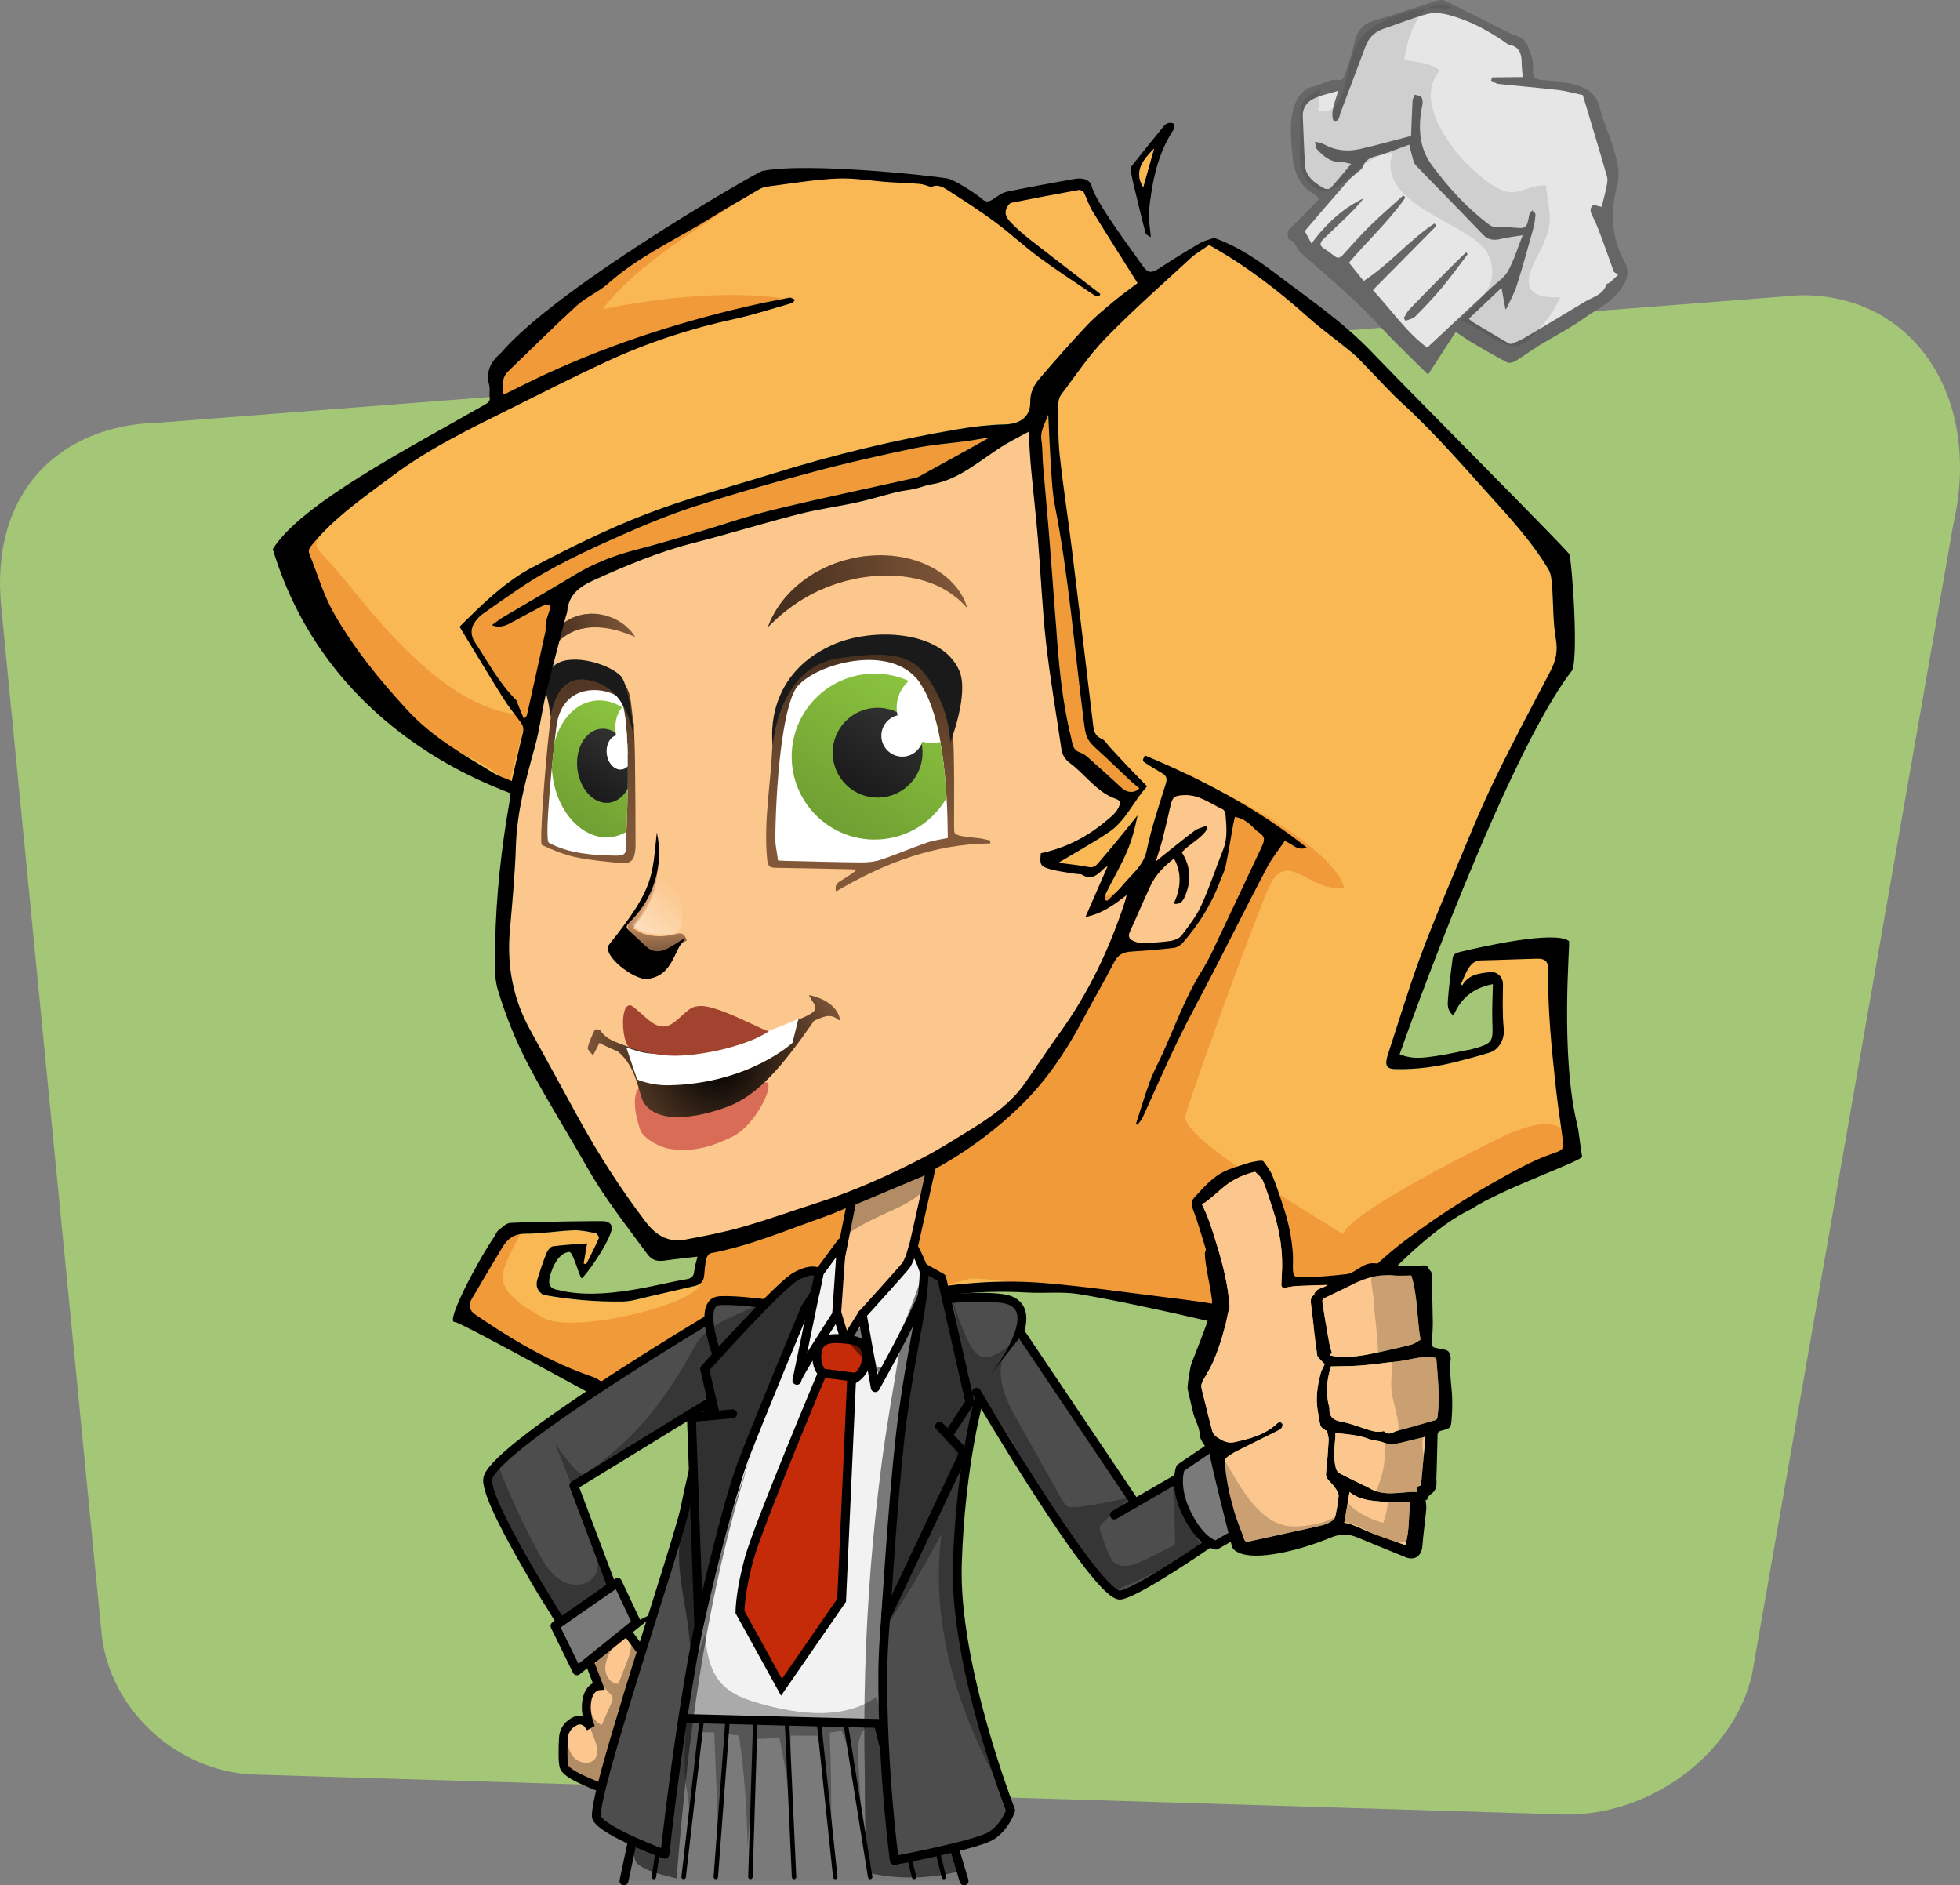 <?xml version="1.0" encoding="UTF-8"?><svg xmlns="http://www.w3.org/2000/svg" xmlns:xlink="http://www.w3.org/1999/xlink" viewBox="0 0 441.34 424.47"><rect x="0" y="0" width="441.34" height="424.47" fill="#808080" stroke="none"/><defs><style>.cls-1{fill:#f09a39;}.cls-1,.cls-2,.cls-3,.cls-4,.cls-5,.cls-6,.cls-7,.cls-8,.cls-9,.cls-10,.cls-11,.cls-12,.cls-13,.cls-14,.cls-15,.cls-16,.cls-17,.cls-18,.cls-19,.cls-20,.cls-21,.cls-22,.cls-23,.cls-24{fill-rule:evenodd;}.cls-2{fill:url(#New_Gradient_Swatch_5-6);}.cls-2,.cls-21,.cls-24{opacity:.2;}.cls-3{fill:#1a1a1a;}.cls-25{fill:#c52b09;}.cls-25,.cls-26,.cls-27,.cls-28,.cls-29,.cls-30,.cls-31{stroke:#000;}.cls-25,.cls-27,.cls-28,.cls-29,.cls-30,.cls-31{stroke-width:2px;}.cls-25,.cls-28{stroke-miterlimit:10;}.cls-4{fill:#db9c6b;}.cls-32{fill:url(#New_Gradient_Swatch_5-4);}.cls-32,.cls-33,.cls-34,.cls-12,.cls-35,.cls-23,.cls-36{opacity:.5;}.cls-26,.cls-27,.cls-29,.cls-30,.cls-31{stroke-linecap:round;stroke-linejoin:round;}.cls-26,.cls-31{fill:#4d4d4d;}.cls-5,.cls-37{fill:#825839;}.cls-27{fill:#7a7a7a;}.cls-28,.cls-38{fill:#fcc78e;}.cls-6{fill:#fff;}.cls-7{fill:#8cc63f;}.cls-8{fill:url(#New_Gradient_Swatch_6);}.cls-39{clip-path:url(#clippath-1);}.cls-9{fill:#fcc78d;}.cls-33,.cls-35{mix-blend-mode:overlay;}.cls-40{isolation:isolate;}.cls-41{opacity:.3;}.cls-10{fill:#e6e6e6;}.cls-11{fill:#a1432f;}.cls-34{fill:url(#New_Gradient_Swatch_5-9);}.cls-12{fill:url(#New_Gradient_Swatch_5-7);}.cls-29{fill:#f2f2f2;}.cls-13{fill:url(#New_Gradient_Swatch_7);}.cls-42{clip-rule:evenodd;fill:none;}.cls-43,.cls-20{fill:#333;}.cls-14{fill:#666;}.cls-15{fill:url(#New_Gradient_Swatch_5-2);}.cls-30{fill:#303030;}.cls-16{fill:#f9b853;}.cls-17{fill:url(#New_Gradient_Swatch_5-5);}.cls-44{fill:#a4c677;}.cls-19{fill:#d96c57;}.cls-21{fill:url(#New_Gradient_Swatch_5-3);}.cls-22{opacity:.1;}.cls-35{fill:url(#New_Gradient_Swatch_5-8);}.cls-23{fill:url(#New_Gradient_Swatch_5);}.cls-45{clip-path:url(#clippath);}</style><linearGradient id="New_Gradient_Swatch_5" x1="-2951.6" y1="109.4" x2="-2951.02" y2="98.84" gradientTransform="translate(3066.82 -238.69) rotate(-6.73)" gradientUnits="userSpaceOnUse"><stop offset="0" stop-color="#000"/><stop offset="1" stop-color="#000" stop-opacity="0"/></linearGradient><linearGradient id="New_Gradient_Swatch_7" x1="-2959.25" y1="101.48" x2="-2948.3" y2="91.58" gradientTransform="translate(3066.82 -238.69) rotate(-6.73)" gradientUnits="userSpaceOnUse"><stop offset="0" stop-color="#fff"/><stop offset="1" stop-color="#fff" stop-opacity="0"/></linearGradient><radialGradient id="New_Gradient_Swatch_6" cx="-2913.31" cy="-147.61" fx="-2913.31" fy="-147.61" r="30.19" gradientTransform="translate(3124.65 -262.37) rotate(-12.35) scale(1.03 .97) skewX(.43)" gradientUnits="userSpaceOnUse"><stop offset="0" stop-color="#000"/><stop offset="1" stop-color="#000" stop-opacity="0"/></radialGradient><linearGradient id="New_Gradient_Swatch_5-2" x1="-2894.89" y1="41" x2="-2899.24" y2="86.44" xlink:href="#New_Gradient_Swatch_5"/><clipPath id="clippath"><path class="cls-42" d="M213.42,188.66c-1.6.35-3.26.55-4.81,1.09-3.45,1.2-6.8,2.65-10.26,3.81-1.42.47-3.01.63-4.52.61-5.73-.05-11.46-.23-17.19-.36-.5-.01-.99-.05-1.45-.07-.23-1.92-.71-3.76-.61-5.57.25-15.13,2.06-30.37,5.08-33.75,4.92-5.51,22.38-9.74,27.84-.04,6.21,9.74,5.83,32.39,5.92,34.27Z"/></clipPath><linearGradient id="New_Gradient_Swatch_5-3" x1="-2910.13" y1="84.7" x2="-2884.85" y2="53.69" xlink:href="#New_Gradient_Swatch_5"/><linearGradient id="New_Gradient_Swatch_5-4" x1="-2903.8" y1="77.1" x2="-2890.12" y2="60.32" gradientTransform="translate(818.99 3000.15) rotate(78.99)" xlink:href="#New_Gradient_Swatch_5"/><linearGradient id="New_Gradient_Swatch_5-5" x1="-2959.75" y1="35.43" x2="-2964.05" y2="80.39" xlink:href="#New_Gradient_Swatch_5"/><clipPath id="clippath-1"><path class="cls-42" d="M140.94,189.81c.15,2.37-.12,2.87-2.43,2.83-4.89-.08-10.49-.44-14.92-2.91-1.11-.62.96-20.57,1.67-25.94,1.36-11.95,14.22-8.44,14.67-5.88,2.5,6.01.98,31.4,1.01,31.9Z"/></clipPath><linearGradient id="New_Gradient_Swatch_5-6" x1="-2968.18" y1="76.56" x2="-2949.22" y2="53.31" xlink:href="#New_Gradient_Swatch_5"/><linearGradient id="New_Gradient_Swatch_5-7" x1="-2963.53" y1="70.8" x2="-2953.28" y2="58.22" xlink:href="#New_Gradient_Swatch_5"/><linearGradient id="New_Gradient_Swatch_5-8" x1="-2918.48" y1="31.94" x2="-2873.39" y2="31.94" xlink:href="#New_Gradient_Swatch_5"/><linearGradient id="New_Gradient_Swatch_5-9" x1="-2968.26" y1="34.21" x2="-2948.45" y2="34.21" xlink:href="#New_Gradient_Swatch_5"/></defs><g class="cls-40"><g id="Layer_1"><g id="_11"><path class="cls-44" d="M22.86,367.64c1.69,17.25,17.04,31.31,34.43,31.89l294.4,8.97c19.34.64,38.49-13.15,42.79-31.35l45.34-259.07c6.6-28.49-8.9-52.08-34.67-51.6L35.81,95.16c-22.2.47-38.09,15.46-35.54,41.43l22.59,231.06Z"/><g id="other"><path class="cls-14" d="M365.68,58.66c-2.76-5.06-3.15-10.75-1.57-16.81.76-2.9.05-5.52-.67-8.05-.94-3.26-2.44-6.3-3.23-9.6-.72-3.02-2.79-4.3-5.2-5.02-2.43-.73-5.07-.93-7.66-1.17-1.36-.13-2.3-.34-2.17-2.09.07-.95.06-1.97-.21-2.83-.45-1.42-.88-3-1.8-4.02-.82-.92-2.31-1.15-3.48-1.74-4.73-2.37-9.44-4.77-14.19-7.11-.47-.23-1.17-.29-1.71-.12-4.81,1.49-9.59,3.16-14.41,4.55-2.75.79-3.91,2.55-4.48,5.27-.5,2.38-1.33,4.73-2.08,7.07-.14.44-.79,1.16-.97,1.11-2.13-.64-3.99.88-5.97,1.34-2.56.6-3.83,2.35-4.57,4.85-1,3.37-.6,6.64-.38,9.86.27,3.89,1.31,7.53,4.83,9.45.48.26.84.74,1.34,1.19-2.5,2.53-4.85,4.91-7.15,7.24.07.63-.03,1.79.26,1.88,1.57.46,1.76,2.19,2.81,3.11,4.1,3.58,8.23,7.14,12.2,10.87,3.11,2.93,5.97,6.14,8.99,9.19,2.36,2.39,4.78,4.72,7.36,7.26,2.16-3.33,4.22-6.51,6.23-9.62,1.39.92,2.52,1.75,3.72,2.46,2.6,1.53,5.22,3.04,7.9,4.43.43.22,1.28,0,1.8-.32,1.84-1.12,3.6-2.42,5.44-3.55,3.41-2.09,6.98-3.89,10.23-6.23,2.66-1.91,5.67-3.18,7.86-6.14,1.85-2.5,2.27-4.26.93-6.71Z"/><path class="cls-10" d="M304.26,36.89c-1.71,2.02-3.15,3.81-4.7,5.49-.25.27-1.08.23-1.45.01-1.05-.62-2.12-1.29-2.95-2.18-.62-.67-1.18-1.66-1.25-2.61-.29-3.78-.37-7.61-.56-11.41-.09-1.81.92-3.19,2.28-3.88,1.7-.87,3.61-1.21,5.71-1.87-.54,1.81-1.04,3.11-1.26,4.42-.14.8-.05,2.25.28,2.33,1.22.29,1.22-1.08,1.51-1.86,1.9-4.95,3.74-9.93,5.61-14.89.75-2.01,2.12-3.3,4.07-3.96,3.29-1.11,6.54-2.46,9.86-3.32,1.58-.41,3.36-.18,4.89.23,4.47,1.2,8.5,3.33,12.29,5.9.44.3.86.73,1.37.83,2.09.4,2.68,1.9,2.68,3.97,0,1,.14,1.98.24,3.26-2.38.03-4.64.05-6.9.07-.08.25-.16.49-.24.74.57.25,1.1.67,1.7.74,4.47.49,8.97.85,13.44,1.37,1.85.22,3.65.74,5.53,1.14,1.8,6.04,3.69,12.18,5.45,18.38.23.81-.05,1.89-.24,2.82-.28,1.38-.68,2.74-.99,3.96-.77-.13-1.71-.57-2.02-.27-.81.8-.38,1.64.07,2.53.86,1.7,1.52,3.53,2.2,5.35.85,2.29,1.63,4.62,2.48,6.91.1.27.49.39,1.01.76-.53.5-1.16,1.14-1.83,1.74-.23.2-.72.24-.79.44-.84,2.43-3.05,2.8-4.79,3.85-4.53,2.74-9.06,5.46-13.61,8.15-.91.54-1.89.94-2.85,1.34-.24.1-.59.05-.8-.07-2.7-1.58-5.38-3.19-8.07-4.8-.25-.15-.45-.36-.89-.73,2.45-2.32,4.82-4.56,7.36-6.97.3,1.62.58,3.18.88,4.8-.04.01.17,0,.2-.07.82-1.75,1.8-3.46,2.37-5.27,1.33-4.18,2.48-8.39,3.65-12.61.3-1.09.47-2.22.55-3.33.02-.34-.46-.65-.72-.97-.24.37-.64.72-.7,1.1-.51,2.92-.69,3.06-3.39,2.81-1.48-.14-3-.12-4.49-.22-.33-.02-.69-.14-.95-.33-5.07-3.75-9.31-8.41-13.09-13.53-2.83-3.83-3.18-8.47-2.14-13.48.12-.59.11-1.36-.18-1.77-.27-.39-.99-.43-1.5-.62-.18.46-.49.92-.52,1.37-.15,2.66-.23,5.32-.33,7.93-4.12,1.06-7.78,2.09-11.45,2.93-2.8.64-5.48.39-7.92-.92-.59-.32-1.22-.58-2.27-.66.13.55.1,1.26.42,1.61,1.51,1.68,3.2,3.06,5.71,2.94.52-.02,1.03.19,1.99.38Z"/><path class="cls-10" d="M317.33,32.59c.3,1.18.57,2.38.92,3.55.13.45.38.91.69,1.23,2.69,2.8,5.42,5.56,8.13,8.35,2.33,2.4,4.66,4.8,6.97,7.21,1.1,1.15,2.46,1.23,4.03.84,1.43-.35,2.88-.5,4.8-.81-1.21,3.05-1.99,5.7-3.31,8.07-.82,1.47-2.44,2.52-3.73,3.73-4.77,4.47-9.56,8.93-14.46,13.5-4.68-3.43-8.05-8.46-12.23-12.95,4.84-4.89,9.57-9.67,14.29-14.45-.14-.18-.29-.36-.43-.55-5.63,3.71-10.07,9.15-15.94,12.95-.96-1.19-2.19-2.72-3.31-4.11,3.94-4.69,8.87-9.18,12.71-14.66-.15-.17-.31-.34-.46-.51-2.49,2.27-5.05,4.46-7.46,6.82-2.12,2.08-4.12,4.31-6.11,6.54-.72.81-1.25.85-1.95.3-.81-.63-1.65-1.24-2.51-1.8-.87-.56-.76-1.24-.03-1.94,1.81-1.77,3.66-3.5,5.48-5.26,1.28-1.24,2.54-2.52,3.63-3.99-4.51,2.17-8.22,5.43-11.74,10.16-.53-.98-1.02-1.89-1.51-2.78,3.01-3.51,6.34-7.41,9.7-11.27.61-.69,1.37-1.24,2.05-1.86.45-.4,1.11-.76,1.28-1.25.77-2.25,2.57-2.3,4.22-2.83,2.06-.66,4.1-1.47,6.25-2.25ZM316.09,71.62c.13.21.26.41.4.62.74-.31,1.65-.44,2.18-.98,2.05-2.06,4.08-4.18,5.95-6.42,2.06-2.46,3.94-5.09,5.89-7.65-.14-.12-.27-.24-.41-.36-1.19,1.16-2.4,2.3-3.58,3.49-3.06,3.09-6.12,6.17-9.14,9.3-.53.55-.86,1.32-1.29,1.99Z"/><path class="cls-22" d="M327.11,1.76c-6.96-3.56-10.23,6.14-10.91,11.81,2.81.41,5.73.44,8.05,2.34-5.27,5.83.73,14.78,4.18,18.95,2.15,2.6,6.57,6.65,9.7,7.94,3.73,1.53,5.97-1.21,9.97-1.09.87,7.65,2.08,8.49-2.01,16.13-3.63,6.77-1.96,9.35,5.26,9.08-1.2,3.15-6.8,10.57-9.74,11-3.58.53-9.22-4.95-12.87-5.62,3.42-4.07,8.16-6.81,7.15-12.61-.75-4.35-4.42-6.21-8.06-8.38-5.04-3-17.55-8.3-14.17-16.93-4.92.77-6.47,2.67-9.74,5.48-3.66,3.14-6.93,4.74-9.91.35-1.95-2.87-1.2-7.83-1.23-11.51-.05-5.21-.38-6.27,4.56-8.58-.47,1.51-.26,3.23-.53,4.88,7.42,1.54,5.62-12.34,9.91-16.85,4.16-4.37,13.47-7.02,18.29-6.22"/><path class="cls-18" d="M254.58,38.33c.04-.15.03-.68.28-1,2.38-3.02,4.81-6.01,7.25-8.99.24-.3.63-.56,1-.64.38-.08.98-.05,1.19.19.21.23.22.91.03,1.19-3.79,5.65-4.95,12.11-5.65,18.68-.15,1.39.51,5.19.43,5.65-.4-.3-1.06-.54-1.16-.92-1-3.82-1.91-7.67-2.83-11.51-.19-.78-.31-1.56-.53-2.63ZM259.86,33.47c-2.58,2.61-4.55,5.13-2.45,8.7.79-2.8,1.58-5.63,2.45-8.7Z"/><path class="cls-16" d="M328.99,221.51c.52-1.14.94-2.35,1.6-3.4.63-1,1.45-1.84,2.86-1.86,4.17-.07,16.99-5.15,16.76-.4-.45,8.97-.85,20.51.14,29.41.42,3.75,1.01,7.48,1.5,11.22.31,2.35.03,2.51-2.21,3.26-2.32.79-4.59,1.79-6.76,2.93-9.24,4.83-18.12,10.33-26.42,16.59-6.73,5.08-12.66,11.21-17.58,18.16-.84,1.18-1.83,1.5-3.08,1.31-1.14-.17-2.27-.45-3.37-.8-9.87-3.16-20.06-4.61-30.3-5.86-8.98-1.1-17.94-2.42-26.95-3.16-9.55-.78-19.12-.13-28.54,1.69-9.02,1.74-17.58,4.97-25.98,8.64-2.98,1.3-6.13,2.21-9.13,3.47-2.68,1.13-5.26,2.5-7.88,3.76-3.44,1.65-6.85,3.36-10.34,4.9-1.14.5-2.48.55-3.72.83-1.7.39-3.37.96-5.08,1.17-3.57.43-6.79-.64-9.73-2.67-.36-.25-.77-.47-1.19-.61-9.61-3.29-18.26-8.38-26.59-14.09-1.31-.9-1.64-2.1-.85-3.44,2.28-3.9,4.59-7.78,6.92-11.65,1.16-1.94,2.62-3.12,5.19-3.11,3.61.01,7.21-.63,10.83-.77,1.67-.07,3.36.33,5.02.65.32.06.82.9.71,1.14-.88,1.99-1.89,3.92-2.86,5.87-.19-.06-.38-.13-.57-.19.24-1.38.48-2.76.79-4.52-2.62.2-5.16.32-7.68.65-.54.07-1.17.83-1.41,1.41-.78,1.91-1.43,3.86-2.05,5.83-.36,1.14-.37,2.3.64,3.19.22.2.47.46.73.51,5.9,1.07,11.86,1.59,17.84,1.49,1.98-.03,3.95-.69,5.91-1.13,3.38-.76,6.75-1.59,10.13-2.34,1.34-.3,2.12-.98,2.24-2.39.11-1.24.2-2.49.47-3.71.11-.5.6-1.22,1.01-1.3,8.8-1.66,17-5.17,25.38-8.12,2.65-.93,5.22-2.11,7.81-3.19,4.67-1.95,9.45-3.7,13.98-5.93,8.3-4.1,15.89-9.43,22.5-15.84,5.74-5.56,10.29-12.22,14.04-19.35,2.32-4.41,4.87-8.69,7.14-13.12.89-1.75,2.15-2.26,3.92-2.37,3.15-.19,6.31-.45,9.45-.81.72-.08,1.55-.56,2.03-1.12,3.7-4.23,6.64-8.95,8.58-14.25.38-1.04.91-2.04,1.13-3.11.62-3.04,1.11-6.11,1.66-9.17.1-.59.25-1.16.4-1.83,2.09.29,3.42,1.59,4.73,2.93.1.1.21.21.33.29,1.67,1.09,1.84,1.67.99,3.48-3.7,7.87-7.39,15.74-11.13,23.59-.73,1.54-1.56,3.05-2.46,4.5-3.65,5.84-5.94,12.31-8.76,18.53-.94,2.06-2.04,4.06-2.82,6.17-1.16,3.15-2.11,6.37-3.14,9.57.11.08.22.16.33.24.39-.55.88-1.04,1.16-1.64,2.6-5.66,5.05-11.39,7.77-16.99,2.63-5.42,5.54-10.7,8.3-16.06,3.98-7.74,7.88-15.53,11.93-23.23,1.11-2.11,2.65-4,3.98-5.97,1.7.53,2.75,2.36,4.98,1.48-11.26-8.95-23.58-15.34-36.45-20.76-.61,1.21-.63,1.23.34,1.85,1.15.73,2.3,1.45,3.48,2.12.96.55,1.28,1.14.91,2.33-1.55,4.98-3.26,9.94-4.31,15.04-.74,3.57-3.41,5.4-5.4,7.86-1.03,1.27-2.3,2.35-3.46,3.51-.15-.03-.3-.07-.45-.1.05-.55-.07-1.19.16-1.65,1.52-3.06,3.26-6.02,4.62-9.14,1.15-2.64,1.87-5.46,2.46-8.32-1.74,2.15-3.46,4.31-5.21,6.44-1.24,1.51-2.54,2.99-3.8,4.48-.57.67-1.17.88-2.11.7-2.2-.41-4.44-.63-6.71-.94,3.95-2.38,7.81-4.49,11.43-6.94,3.74-2.54,5.45-6.88,8.54-10.28-1.53-1.57-3-3.05-4.44-4.57-1.35-1.42-2.67-2.87-4-4.31-.58-.63-1.06-1.51-1.78-1.81-1.77-.74-1.82-2.21-2-3.71-1.56-12.99-3.1-25.98-4.71-38.96-.88-7.09-1.99-14.15-2.75-21.25-.4-3.69-.3-7.43-.33-11.15,0-.81.18-1.79.65-2.41,3.28-4.33,6.31-8.92,10.07-12.78,6.09-6.26,12.67-12.05,19.11-17.98,1.25-1.15,2.77-1.99,4.14-2.96,8.21,4.55,15.53,10.21,22.47,16.4,3.15,2.81,6.61,5.26,9.85,7.97,1.34,1.12,2.5,2.46,3.73,3.71,2.42,2.47,4.72,5.08,7.28,7.41,7.82,7.14,14.66,15.19,21.75,23.01,4.13,4.56,8.13,9.2,11.3,14.47.6,1,.75,2.35.84,3.55.32,4.11.19,8.28.88,12.32.47,2.71-.04,4.85-1.25,7.14-4.32,8.24-8.71,16.44-12.74,24.82-3.2,6.65-5.96,13.52-8.81,20.33-2.74,6.54-5.52,13.08-7.95,19.74-2.58,7.08-4.76,14.31-7.1,21.48-.11.33-.18.68-.26,1.02-.31,1.51.21,2.13,1.78,2.18,4.82.15,9.54-.51,14.19-1.71,2.42-.63,4.85-1.26,7.24-2.01,2.03-.64,3.4-2.95,3.15-5.38-.33-3.28-.21-6.62-.17-9.94.02-1.57-1.2-2.94-2.8-2.78-2.45.24-4.91.48-6.39,3.01-.08-.12-.17-.25-.25-.37Z"/><path class="cls-16" d="M209.7,42.11c1.11-.75,2.41-.18,3.5.51,3.68,2.35,7.36,4.72,10.87,7.31,3.44,2.54,6.57,5.49,10.01,8.02,4.04,2.98,8.26,5.71,12.42,8.52.27.18.69.13,1.04.18.08-.17.15-.34.23-.51-5.25-4.04-10.51-8.07-15.73-12.15-1.46-1.14-2.88-2.37-4.18-3.69-.95-.96-1.93-2.07-1.12-3.62.22-.42.6-.99.99-1.07,5.07-1.02,10.16-1.99,15.25-2.9.33-.06.95.29,1.11.61.68,1.32,1.08,2.8,1.86,4.06,3.31,5.39,6.71,10.73,10.23,16.33-1.67,1.27-3.5,2.56-5.21,3.98-2.11,1.76-4.27,3.49-6.15,5.48-3.66,3.88-7.17,7.89-10.65,11.92-1.29,1.49-2.19,3.12-2.16,5.35.05,3.41-2.32,4.99-5.83,5.07-3.46.07-6.93.48-10.35,1.06-14.21,2.39-28.18,5.8-41.94,10.06-9.51,2.94-19.18,5.51-28.44,9.09-8.75,3.38-17.22,7.58-25.53,11.95-6.25,3.29-11.32,8.33-16.33,13.3-.1.1-.15.25-.07.12,3.26,5.36,6.41,10.61,9.65,15.79,1.22,1.95,2.64,3.79,4.04,5.62.6.79.79,1.49.54,2.48-.88,3.55-1.66,7.13-2.5,10.81-1.39-.6-2.85-1.03-4.1-1.79-6.83-4.15-13.78-8.08-19.31-14.08-6.31-6.83-12.15-14.01-16.73-22.08-2.32-4.1-3.64-8.77-5.42-13.17-.37-.91.1-1.46.64-2.12,5.12-6.21,11.72-10.69,18.07-15.46,8.35-6.26,17.71-10.73,26.99-15.35,7.07-3.52,14.1-7.11,21.27-10.42,9.2-4.25,18.79-7.41,28.72-9.55,4.36-.94,8.63-2.35,12.93-3.58.29-.08.49-.49.73-.74-.42-.16-.88-.53-1.25-.46-3.16.59-6.32,1.2-9.46,1.93-16.61,3.86-32.74,9.15-48.13,16.54-2.13,1.02-4.23,2.1-6.35,3.14-.08.04-.2,0-.48.02-.15-1.83-.46-3.6,1.13-5.12,5.12-4.89,10.11-9.93,15.35-14.7,2.14-1.95,4.98-3.11,7.14-5.04,6.81-6.06,15.07-9.79,22.71-14.51,3.72-2.3,7.51-4.48,11.28-6.68.51-.3,1.11-.52,1.69-.6,5.24-.66,10.47-1.57,15.73-1.82,3.88-.18,7.8.53,11.71.8,2.34.17,4.7.21,7.04.41.81.07,1.59.43,2.57.7Z"/><path class="cls-16" d="M259.86,33.47c-.86,3.08-1.66,5.91-2.45,8.7-2.11-3.57-.13-6.09,2.45-8.7Z"/><path class="cls-1" d="M335.87,257.12c-6.39,3.14-31.77,16.05-33.49,20.74-7.91-5.1-36.34-21.58-35.46-26.48.61-3.39,16.92-48.24,19.28-52.58,3.97-7.28,8.95,2.23,16.47,1.05-2.62-9.26-26.27-21.07-28.84-22.11-2.3-.93-4.08-2.73-6.42-3.58-3.62.96-6.57,11.36-7.36,15.15-.79,3.76-.23,5.45-2.91,8.01-2.25,2.15-6.07,3.93-8.83,4.63.16-3.26,1.78-6.27,2.34-9.22-.11-.02-.22-.05-.33-.07-1.11-.39-10.87,12.6-11.85,13.63-6.22,6.55-12.44,12.99-19.84,18.2-17.75,12.5-35.16,24.94-51.21,39.81-6.94,6.43-8.82,15.51-9.58,24.37-.43,5.01-28.89,11.73-35.37,8.08-3.02-1.7-8.73-4.71-9.23-8.65-.39-3.01,2.91-8.03,4.11-10.72-3.58-3.84-13.85,16.12-11.56,19.08,1.91,2.48,35.73,19.89,40.3,20.44,6.15.73,15.86-8.3,21.55-10.83,3.14-1.39,32.22-13.99,39.51-15.39,3.91-.75,7.38-1.75,11.11-2.77,3.74-1.02,67.53,9.36,74.73,10.47,4.01.62,5.4,1.52,8.3-1.36,2.4-2.39,20.62-19.67,28.5-24.62,7.48-4.71,16.9-11.29,25.57-13.03-2.93-10.18-12.54-5.68-19.49-2.27ZM243.02,169.33c.68.26,1.36.64,1.9,1.12,2.6,2.3,5.16,4.64,7.72,6.98,1.22,1.11,2.85,1.2,3.93.06-.65-.55-1.31-1.06-1.93-1.63-1.94-1.82-3.86-3.66-5.79-5.49-1.01-.96-2.09-1.84-3.04-2.86-.53-.56-.98-1.29-1.21-2.02-.31-1-.42-2.07-.56-3.11-2.11-16.25-3.37-32.6-6.54-48.71-.54-2.75-.65-5.59-.84-8.4-.27-3.96-.42-7.93-.63-11.9-.64,1.87-1.85,3.53-1.53,5.7.28,1.88.21,3.81.37,5.71.41,4.9.88,9.8,1.28,14.71.51,6.31.97,12.63,1.45,18.94.07.9.16,1.8.22,2.71.58,8.39,1.33,16.75,3.37,24.93.29,1.16.27,2.66,1.81,3.25ZM114.63,176.45c1.36-5.26,2.63-10.33,3.91-15.23.06-.1.09-.19.11-.28.07-.31.14-.62.21-.92,2.39-9.09,4.84-17.62,8.03-25.69-4.45,1.88-10.56,3.88-15.32,6.65-.26-.05-.53-.12-.81-.23.91-.66,1.64-1.27,2.45-1.75,5.36-3.18,10.76-6.28,16.09-9.51,4.34-2.64,8.99-4.45,13.89-5.71,4.33-1.11,8.62-2.4,12.91-3.66,5.98-1.76,11.87-3.85,17.92-5.32,10.68-2.6,21.45-4.84,32.19-7.24.29-.06.57-.19.83-.33,3.57-1.96,7.14-3.92,10.7-5.89,1.65-.92,3.3-1.85,4.95-2.78-1.57.13-3.04.47-4.53.68-4.08.57-8.21.84-12.24,1.67-7.63,1.59-15.24,3.31-22.77,5.32-8.84,2.35-17.65,4.87-26.35,7.67-5.73,1.85-11.34,4.13-16.84,6.58-7.94,3.53-15.86,7.15-23.09,12.06-2.78,1.89-5.54,3.81-8.28,5.76-.6.43-1.11,1.02-1.57,1.62-1.07,1.4-1.1,3.12-.13,4.59,2.96,4.48,5.48,9.27,9.34,13.11.19.19.22.53.33.8.34.83.67,1.66,1.01,2.49-19.1-.9-37.04-27.58-42.74-33.63-4.09-4.34-4.91-4.63-1.14-8.66,2.6-2.77,5.58-5.51,8.49-7.96,7.82-6.57,52.83-34.58,94.97-43.37-13.32-1.98-28.2-.31-41.5,2.31,8.31-10.66,22.89-18.98,34.09-26.49l1.95-1.28c-14.58,6.99-27.23,16.07-40.13,25.6-5.06,3.74-26.64,14.96-19.12,23.38-2.03,2.16-4.77,2.94-7.43,4.41-8.58,4.72-17.41,10.84-25.29,16.78-3.02,2.28-10.5,6.75-11.93,10.33-1.36,3.38,2.04,6.82,3.84,10.05,4.92,8.87,8.89,20.65,16.26,27.96,7.77,7.71,18.96,8.52,26.75,16.12Z"/><path class="cls-9" d="M264.31,203.47c1.42.24,2-.52,2.43-1.48,1.54-3.45,1.46-6.8-.62-10.07,1.73-1.99,4.4-3.04,5.79-5.39-.11-.19-.21-.38-.32-.57-.86.35-1.85.53-2.56,1.07-2.58,1.93-5.06,3.97-7.58,5.97-.3.24-.6.49-1.2.98.57-1.87,1.1-3.37,1.49-4.91.65-2.53,1.25-5.07,1.82-7.62.47-2.05.89-2.3,2.95-2.42,3.42-.21,5.97,1.86,8.81,3.18.33.15.62.71.65,1.1.17,2.64.53,5.29-.5,7.89-1.67,4.2-3.07,8.52-4.94,12.63-1.11,2.44-2.81,4.63-4.45,6.78-.53.7-1.68,1.14-2.61,1.27-2.08.3-4.19.4-6.29.45-.72.02-1.49-.23-2.14-.55-.8-.4-1.06-1.05-.62-2,1.6-3.46,3.05-6.98,4.68-10.42,1.15-2.44,3.04-4.31,5.26-6.08,1.91,3.51,1.45,6.82-.04,10.2Z"/><path class="cls-9" d="M231.64,97.18c.19,2.94.31,5.56.55,8.17.49,5.31,1.11,10.6,1.55,15.91.65,7.82.97,15.68,1.84,23.47.89,7.99,2.29,15.93,3.45,23.89.2,1.36.8,2.35,1.96,3.2,1.49,1.1,2.78,2.47,4.12,3.75,1.86,1.78,3.76,3.5,6.29,4.32.32.1.59.36.89.56-.23,2.06-1.74,3.15-3.1,4.3-4.34,3.66-9.25,6.19-14.79,7.35-.28,2.59-.12,2.98,2.23,3.62,1.83.5,3.74.7,5.61,1.02.49.08,1.09-.02,1.47.22,1.82,1.13,3.14.28,4.4-.96.38-.37.76-.74,1.33-.97-1.63,3.73-3.26,7.46-4.99,11.42,3.52-.69,6.28-2.59,9.29-4.97-.22.83-.32,1.27-.46,1.7-3.45,10.48-8.12,20.35-14.6,29.33-2.71,3.75-5.24,7.63-7.9,11.41-3.34,4.75-8.05,7.88-12.9,10.84-3.3,2.02-6.57,4.12-10.01,5.89-7.64,3.95-15.47,7.5-23.68,10.12-5.66,1.81-11.24,3.83-16.94,5.46-4.24,1.21-8.6,2.05-12.94,2.86-3.76.7-6.56-.94-8.85-3.94-5.63-7.37-10.62-15.15-15.09-23.26-3.67-6.64-7.27-13.33-10.95-19.97-3.85-6.95-5.27-14.36-4.6-22.24.55-6.41,1.17-12.82,1.37-19.25.24-7.67,2.24-14.93,4.26-22.24,1.08-3.91,1.55-7.99,2.5-11.94,1.39-5.81,2.96-11.58,4.45-17.37.11-.44.32-.87.36-1.31.31-3.67,2.79-5.51,5.79-6.87,7.33-3.31,14.72-6.43,22.56-8.44,7.94-2.03,15.77-4.46,23.7-6.49,4.38-1.12,8.89-1.72,13.31-2.69,2.95-.64,5.83-1.56,8.76-2.28,1.36-.33,2.77-.45,4.14-.75,1.21-.27,2.38-.79,3.6-.98,6.66-1.06,11.34-5.76,16.81-9.03,1.69-1.01,3.46-1.89,5.24-2.86Z"/><path class="cls-4" d="M148.04,195.07c.05,5.33-2.08,9.72-5.56,13.95.92.46,1.68.97,2.53,1.24,2.42.78,4.9.63,7.29,0,1.31-.34,1.86.07,2.36,1.46-2.13,1.35-4.26,2.74-6.45,4.03-.34.2-1.18.09-1.45-.19-1.7-1.78-3.38-3.58-4.88-5.53-.44-.57-.75-1.91-.28-2.45,3.78-4.32,5.87-7.79,6.13-12.24.04-.08.14-.13.3-.27Z"/><path class="cls-23" d="M148.04,195.07c.05,5.33-2.08,9.72-5.56,13.95.92.46,1.68.97,2.53,1.24,2.42.78,4.9.63,7.29,0,1.31-.34,1.86.07,2.36,1.46-2.13,1.35-4.26,2.74-6.45,4.03-.34.2-1.18.09-1.45-.19-1.7-1.78-3.38-3.58-4.88-5.53-.44-.57-.75-1.91-.28-2.45,3.78-4.32,5.87-7.79,6.13-12.24.04-.08.14-.13.3-.27Z"/><path class="cls-18" d="M154.2,211.6c-2.47,1.86-2.48,8.22-8.56,8.81-2.79.27-10.39-5.39-8.44-7.82,10.28-12.79,9.6-15.33,10.7-25.17,1.67,7.34-.82,14.76-5.56,19.62-2.1,2.15-1.69,1.37,3.02,5.95,2.85,2.77,5.8.02,8.54-1.61"/><g class="cls-33"><path class="cls-13" d="M148.05,183.98c.86,3.78.49,9.78-.31,13.42-.89,4.05-2.49,7.91-5.25,10.86,1.43,1.36,2.52,2.01,6.57,2.11,3.05.08,4.61-.35,4.59-3.44-.06-7.29-3.75-16.06-5.6-22.96"/></g><path class="cls-19" d="M172.09,243.7c-7.34,2.01-12.12,6.6-20.79,6.46-1.95-.03-6.59-6.29-7.47-5.19-2.23,2.81.47,9.88.5,9.78.95,1.76,4.23,3.55,6.4,3.89,5.43.85,9.65-.55,13.93-2.6,5.59-2.45,10.55-13.19,7.42-12.34Z"/><path class="cls-5" d="M134.99,234.78c-.45.87-.86,1.67-1.47,2.86-.56-.78-1.28-1.34-1.19-1.74.36-1.4.97-2.75,1.59-4.08.05-.11,1.12-.08,1.25.13.99,1.68,2.77,2.41,4.45,3.05,4.97,1.88,10.07,3.19,15.61,1.87,3.54-.84,7.26-1.06,10.71-2.12,6.07-1.88,10.58-3.95,13.95-5.25.89-.34,1.79-.73,2.59-1.22,1.37-.84,1.44-1.46.55-2.73-.31-.43-.54-.91-.88-1.51,3.99.79,6.64,2.97,6.99,5.58-.09.02-.24.09-.28.05-1.87-1.68-3.53-.72-5.55.13-7.31,10.5-12.78,16.87-19.54,19.38-7.09,2.63-15.82,3.91-18.85-1.01-1.11-1.81-1.42-7.84-5.77-11.42-.56-.25-3.47-1.49-4.16-1.96Z"/><path class="cls-8" d="M134.99,234.78c-.45.87-.86,1.67-1.47,2.86-.56-.78-1.28-1.34-1.19-1.74.36-1.4.97-2.75,1.59-4.08.05-.11,1.12-.08,1.25.13.99,1.68,2.77,2.41,4.45,3.05,4.97,1.88,10.07,3.19,15.61,1.87,3.54-.84,7.26-1.06,10.71-2.12,6.07-1.88,10.58-3.95,13.95-5.25.89-.34,1.79-.73,2.59-1.22,1.37-.84,1.44-1.46.55-2.73-.31-.43-.54-.91-.88-1.51,3.99.79,6.64,2.97,6.99,5.58-.09.02-.24.09-.28.05-1.87-1.68-3.53-.72-5.55.13-7.31,10.5-12.78,16.87-19.54,19.38-7.09,2.63-15.82,3.91-18.85-1.01-1.11-1.81-1.42-7.84-5.77-11.42-.56-.25-3.47-1.49-4.16-1.96Z"/><path class="cls-6" d="M141.03,235.83l2.43,7.2s3.01,1.4,7.26,1.31c17.87-.39,27.72-9.55,27.72-9.55l1.35-5.41s-15.81,7.12-26.42,7.73c-8.34.47-8.82-.16-12.34-1.28Z"/><path class="cls-11" d="M142.18,226.4c-2.78-.96-2.11,8.64-.45,9.35,2.06.89,6.44,1.98,10.32,1.95,6.8-.06,16.61-2.44,21.12-5.54-.63.21-8.72-4.37-13.63-5.46-1.56-.35-3.24-.31-4.38.59-1.03.81-1.96,1.74-2.98,2.58-1.91,1.58-3.51,1.65-5.5.26-1.14-.79-3.02-2.71-4.5-3.74Z"/><path class="cls-5" d="M222.99,189.89c-12.61.11-23.89,4.43-34.74,10.82-.48-1.92.92-2.24,1.78-2.85.93-.65,1.96-1.17,2.89-2.06-.56-.03-1.12-.09-1.69-.1-5.53-.12-11.06-.24-16.59-.32-1.33-.02-1.74-.34-1.89-1.88-.88-8.89.96-17.64,1.19-26.46.36-14.24,9.32-18.96,11.31-19.41,6.55-2.4,23.84-4.44,26.76.8,3.75,7.08,2.6,35.87,2.87,38.84.04.45.88.82,1.34.91,1.52.31,3.08.39,4.62.6.72.1,1.42.3,2.13.46,0,.21.02.43.02.64Z"/><g class="cls-36"><path class="cls-15" d="M222.99,189.89c-12.61.11-23.89,4.43-34.74,10.82-.48-1.92.92-2.24,1.78-2.85.93-.65,1.96-1.17,2.89-2.06-.56-.03-1.12-.09-1.69-.1-5.53-.12-11.06-.24-16.59-.32-1.33-.02-1.74-.34-1.89-1.88-.88-8.89.96-17.64,1.19-26.46.36-14.24,9.32-18.96,11.31-19.41,6.55-2.4,23.84-4.44,26.76.8,3.75,7.08,2.6,35.87,2.87,38.84.04.45.88.82,1.34.91,1.52.31,3.08.39,4.62.6.72.1,1.42.3,2.13.46,0,.21.02.43.02.64Z"/></g><path class="cls-6" d="M213.42,188.66c-1.6.35-3.26.55-4.81,1.09-3.45,1.2-6.8,2.65-10.26,3.81-1.42.47-3.01.63-4.52.61-5.73-.05-11.46-.23-17.19-.36-.5-.01-.99-.05-1.45-.07-.23-1.92-.71-3.76-.61-5.57.25-15.13,2.06-30.37,5.08-33.75,4.92-5.51,22.38-9.74,27.84-.04,6.21,9.74,5.83,32.39,5.92,34.27Z"/><g class="cls-45"><path class="cls-7" d="M215.5,168.15c1.21,10.25-6.12,19.53-16.36,20.74-10.25,1.21-19.53-6.12-20.74-16.36-1.21-10.25,6.12-19.53,16.36-20.74,10.25-1.21,19.53,6.12,20.74,16.36Z"/><path class="cls-21" d="M215.5,168.15c1.21,10.25-6.12,19.53-16.36,20.74-10.25,1.21-19.53-6.12-20.74-16.36-1.21-10.25,6.12-19.53,16.36-20.74,10.25-1.21,19.53,6.12,20.74,16.36Z"/><circle class="cls-43" cx="197.63" cy="169.47" r="10.11" transform="translate(13.87 353.89) rotate(-85.72)"/><circle class="cls-32" cx="197.63" cy="169.47" r="10.11" transform="translate(13.87 353.89) rotate(-85.72)"/><path class="cls-6" d="M207.85,165.09c.3,2.58-1.54,4.92-4.13,5.23-2.58.3-4.92-1.54-5.23-4.12s1.54-4.92,4.12-5.23,4.92,1.54,5.23,4.13Z"/><path class="cls-6" d="M217.79,158.38c.52,4.37-2.61,8.33-6.98,8.85s-8.33-2.61-8.85-6.98c-.52-4.37,2.61-8.33,6.98-8.85,4.37-.52,8.33,2.61,8.85,6.98Z"/></g><path class="cls-3" d="M174.02,167.82s1.16-17.49,14.6-19.57c14.69-2.27,18.36-.09,22.48,8.08,2.93,5.82,2.86,10.88,2.86,10.88,0,0,4.32-10.94,2.05-16.2-4-9.25-19.8-9.79-28.64-5.79-15.95,7.21-13.35,22.59-13.35,22.59Z"/><path class="cls-5" d="M142.72,162.81c.09,3.02.24,6.03.27,9.05.08,6.18.1,12.36.12,18.54,0,.74-.11,1.51-.29,2.23-.39,1.56-1.67,1.84-2.96,1.7-3.44-.36-6.91-.63-10.28-1.35-2.61-.56-5.15-1.6-7.57-2.74-.63-.3.9-19.34,1.62-25.32.29-2.34.54-4.68.8-7.03.23-2.17,1.6-3.33,3.4-4.37,3.02-1.74,6.25-1.22,9.42-1.18,2.46.03,4.19,1.99,4.68,4.93.3,1.83.45,3.69.67,5.54.04,0,.08,0,.13,0Z"/><g class="cls-36"><path class="cls-17" d="M142.72,162.81c.09,3.02.24,6.03.27,9.05.08,6.18.1,12.36.12,18.54,0,.74-.11,1.51-.29,2.23-.39,1.56-1.67,1.84-2.96,1.7-3.44-.36-6.91-.63-10.28-1.35-2.61-.56-5.15-1.6-7.57-2.74-.63-.3.9-19.34,1.62-25.32.29-2.34.54-4.68.8-7.03.23-2.17,1.6-3.33,3.4-4.37,3.02-1.74,6.25-1.22,9.42-1.18,2.46.03,4.19,1.99,4.68,4.93.3,1.83.45,3.69.67,5.54.04,0,.08,0,.13,0Z"/></g><path class="cls-6" d="M140.94,189.81c.15,2.37-.12,2.87-2.43,2.83-4.89-.08-10.49-.44-14.92-2.91-1.11-.62.96-20.57,1.67-25.94,1.36-11.95,14.22-8.44,14.67-5.88,2.5,6.01.98,31.4,1.01,31.9Z"/><g class="cls-39"><path class="cls-7" d="M147.15,171.76c1,8.48-3.28,15.96-9.56,16.7-6.28.74-12.19-5.53-13.19-14.01-1-8.48,3.28-15.96,9.56-16.7,6.28-.74,12.19,5.53,13.19,14.02Z"/><path class="cls-2" d="M147.15,171.76c1,8.48-3.28,15.96-9.56,16.7-6.28.74-12.19-5.53-13.19-14.01-1-8.48,3.28-15.96,9.56-16.7,6.28-.74,12.19,5.53,13.19,14.02Z"/><path class="cls-20" d="M142.33,171.67c.54,4.59-1.77,8.63-5.17,9.04s-6.59-2.99-7.14-7.58c-.54-4.59,1.78-8.63,5.17-9.04,3.4-.4,6.59,2.99,7.14,7.58Z"/><path class="cls-12" d="M142.33,171.67c.54,4.59-1.77,8.63-5.17,9.04s-6.59-2.99-7.14-7.58c-.54-4.59,1.78-8.63,5.17-9.04,3.4-.4,6.59,2.99,7.14,7.58Z"/><path class="cls-6" d="M142.36,169.04c.25,2.14-.83,4.02-2.41,4.21-1.58.19-3.07-1.39-3.32-3.53-.25-2.14.83-4.02,2.41-4.21,1.58-.19,3.07,1.4,3.32,3.53Z"/><path class="cls-6" d="M148.32,163.76c.43,3.62-1.4,6.81-4.08,7.12-2.68.32-5.2-2.36-5.63-5.98-.43-3.62,1.4-6.81,4.08-7.12,2.68-.32,5.2,2.36,5.62,5.98Z"/></g><path class="cls-3" d="M142.9,167.94s-.85-13.62-3.24-15.87c-3.18-3-11.9-5.15-15.04-2.06-3.14,3.09-1.46,6.09-1.03,8.78l.44,2.69s.81-9.32,7.76-8.48c10.68,1.29,11.1,14.94,11.1,14.94Z"/><path class="cls-37" d="M172.91,141.16s.08-.2.22-.57c.17-.36.34-.92.7-1.57.35-.66.78-1.49,1.37-2.35.28-.45.62-.9.99-1.36.36-.47.76-.95,1.21-1.43.43-.49.92-.97,1.44-1.45.51-.5,1.08-.95,1.67-1.42,1.19-.94,2.53-1.81,3.99-2.59.73-.39,1.49-.76,2.28-1.08.78-.36,1.6-.63,2.43-.91,1.67-.52,3.4-.93,5.16-1.17,1.76-.2,3.55-.33,5.3-.22.87.04,1.74.12,2.59.26.43.07.85.14,1.27.21.42.1.83.2,1.24.29,1.62.42,3.16.96,4.54,1.67.7.32,1.33.73,1.95,1.1.59.43,1.19.79,1.69,1.24.52.43,1,.85,1.41,1.3.43.42.8.87,1.13,1.29.34.41.61.84.85,1.23.26.38.45.76.61,1.1.37.66.54,1.23.67,1.61.13.38.19.58.19.58,0,0-.15-.15-.42-.44-.26-.29-.66-.71-1.19-1.19-.26-.25-.54-.51-.89-.77-.34-.26-.67-.56-1.09-.82-.4-.27-.81-.57-1.28-.83-.23-.13-.46-.28-.71-.41-.25-.12-.51-.25-.77-.38-.51-.28-1.09-.48-1.65-.73-.6-.19-1.18-.45-1.82-.61-1.25-.4-2.62-.66-4.03-.87-1.41-.22-2.9-.27-4.4-.29-1.5,0-3.04.12-4.56.32-1.52.18-3.02.52-4.5.88-1.46.41-2.89.86-4.24,1.4-.68.26-1.32.57-1.97.84-.62.32-1.26.59-1.84.93-.6.31-1.17.64-1.71.98-.28.17-.55.33-.81.49-.26.18-.51.34-.75.51-.51.32-.96.67-1.4,1-.22.16-.44.32-.65.48-.2.17-.4.33-.59.48-.78.62-1.42,1.19-1.95,1.68-.54.49-.95.91-1.23,1.18-.29.27-.45.42-.45.42Z"/><path class="cls-35" d="M172.91,141.16s.08-.2.22-.57c.17-.36.34-.92.7-1.57.35-.66.78-1.49,1.37-2.35.28-.45.62-.9.99-1.36.36-.47.76-.95,1.21-1.43.43-.49.92-.97,1.44-1.45.51-.5,1.08-.95,1.67-1.42,1.19-.94,2.53-1.81,3.99-2.59.73-.39,1.49-.76,2.28-1.08.78-.36,1.6-.63,2.43-.91,1.67-.52,3.4-.93,5.16-1.17,1.76-.2,3.55-.33,5.3-.22.87.04,1.74.12,2.59.26.43.07.85.14,1.27.21.42.1.83.2,1.24.29,1.62.42,3.16.96,4.54,1.67.7.32,1.33.73,1.95,1.1.59.43,1.19.79,1.69,1.24.52.43,1,.85,1.41,1.3.43.42.8.87,1.13,1.29.34.41.61.84.85,1.23.26.38.45.76.61,1.1.37.66.54,1.23.67,1.61.13.38.19.58.19.58,0,0-.15-.15-.42-.44-.26-.29-.66-.71-1.19-1.19-.26-.25-.54-.51-.89-.77-.34-.26-.67-.56-1.09-.82-.4-.27-.81-.57-1.28-.83-.23-.13-.46-.28-.71-.41-.25-.12-.51-.25-.77-.38-.51-.28-1.09-.48-1.65-.73-.6-.19-1.18-.45-1.82-.61-1.25-.4-2.62-.66-4.03-.87-1.41-.22-2.9-.27-4.4-.29-1.5,0-3.04.12-4.56.32-1.52.18-3.02.52-4.5.88-1.46.41-2.89.86-4.24,1.4-.68.26-1.32.57-1.97.84-.62.32-1.26.59-1.84.93-.6.31-1.17.64-1.71.98-.28.17-.55.33-.81.49-.26.18-.51.34-.75.51-.51.32-.96.67-1.4,1-.22.16-.44.32-.65.48-.2.17-.4.33-.59.48-.78.62-1.42,1.19-1.95,1.68-.54.49-.95.91-1.23,1.18-.29.27-.45.42-.45.42Z"/><path class="cls-37" d="M123.48,146.99s.01-.39.09-1.06c.02-.17.04-.35.07-.55.03-.2.12-.41.19-.65.16-.46.31-1.04.63-1.55.15-.27.31-.55.48-.84.19-.27.42-.53.65-.81.22-.29.48-.55.77-.79.29-.25.58-.51.9-.74.67-.42,1.38-.86,2.17-1.13l.59-.22c.2-.05.4-.1.61-.15.41-.08.82-.22,1.24-.24l1.25-.1c.41,0,.82.04,1.23.06.41,0,.8.1,1.19.18.39.08.78.13,1.14.27.36.12.72.24,1.06.37.34.13.66.3.97.45.63.29,1.16.68,1.64,1.02.5.32.87.74,1.22,1.06.36.31.61.65.82.92.42.54.62.87.62.87,0,0-.38-.12-.99-.37-.3-.13-.67-.28-1.09-.42-.43-.13-.87-.33-1.4-.46-.51-.14-1.05-.32-1.63-.42-.29-.05-.58-.15-.88-.19-.31-.03-.61-.09-.92-.13-.31-.06-.63-.06-.94-.09-.32-.01-.64-.07-.96-.04-.32,0-.64.02-.96,0l-.96.1c-.33,0-.63.11-.94.16-.16.03-.31.06-.47.08l-.45.14c-.29.11-.61.15-.88.28-.28.12-.56.24-.84.35-.27.13-.51.29-.78.43-.13.07-.26.13-.38.21-.12.08-.23.17-.34.25-.24.16-.46.32-.68.48-.2.18-.4.36-.59.53-.42.33-.7.68-1.01.99-.15.16-.29.3-.42.45-.12.16-.23.31-.33.44-.4.53-.67.83-.67.83Z"/><path class="cls-34" d="M123.48,146.99s.01-.39.09-1.06c.02-.17.04-.35.07-.55.03-.2.12-.41.19-.65.16-.46.31-1.04.63-1.55.15-.27.31-.55.48-.84.19-.27.42-.53.65-.81.22-.29.48-.55.77-.79.29-.25.58-.51.9-.74.67-.42,1.38-.86,2.17-1.13l.59-.22c.2-.05.4-.1.61-.15.41-.08.82-.22,1.24-.24l1.25-.1c.41,0,.82.04,1.23.06.41,0,.8.1,1.19.18.39.08.78.13,1.14.27.36.12.72.24,1.06.37.34.13.66.3.97.45.63.29,1.16.68,1.64,1.02.5.32.87.74,1.22,1.06.36.31.61.65.82.92.42.54.62.87.62.87,0,0-.38-.12-.99-.37-.3-.13-.67-.28-1.09-.42-.43-.13-.87-.33-1.4-.46-.51-.14-1.05-.32-1.63-.42-.29-.05-.58-.15-.88-.19-.31-.03-.61-.09-.92-.13-.31-.06-.63-.06-.94-.09-.32-.01-.64-.07-.96-.04-.32,0-.64.02-.96,0l-.96.1c-.33,0-.63.11-.94.16-.16.03-.31.06-.47.08l-.45.14c-.29.11-.61.15-.88.28-.28.12-.56.24-.84.35-.27.13-.51.29-.78.43-.13.07-.26.13-.38.21-.12.08-.23.17-.34.25-.24.16-.46.32-.68.48-.2.18-.4.36-.59.53-.42.33-.7.68-1.01.99-.15.16-.29.3-.42.45-.12.16-.23.31-.33.44-.4.53-.67.83-.67.83Z"/><path class="cls-18" d="M328.99,221.51c.09.12.17.25.25.37,1.47-2.53,3.94-2.77,6.39-3.01,1.6-.16,2.82,1.21,2.8,2.78-.04,3.31-.16,6.65.17,9.94.25,2.42-1.12,4.74-3.15,5.38-2.39.75-4.82,1.39-7.24,2.01-4.65,1.2-9.37,1.86-14.19,1.71-1.56-.05-2.09-.67-1.78-2.18.07-.35.15-.69.26-1.02,2.35-7.17,4.53-14.4,7.1-21.48,2.42-6.66,5.21-13.19,7.95-19.74,2.85-6.81,5.61-13.68,8.81-20.33,4.03-8.38,8.43-16.58,12.74-24.82,1.2-2.29,1.71-4.43,1.25-7.14-.69-4.04-.56-8.21-.88-12.32-.09-1.21-.24-2.56-.84-3.55-3.18-5.27-7.17-9.91-11.3-14.47-7.09-7.82-13.93-15.87-21.75-23.01-2.55-2.33-4.85-4.94-7.28-7.41-1.23-1.25-2.39-2.59-3.73-3.71-3.24-2.7-6.7-5.16-9.85-7.97-6.94-6.19-14.26-11.84-22.47-16.4-1.37.97-2.9,1.82-4.14,2.96-6.43,5.93-13.01,11.72-19.11,17.98-3.77,3.87-6.8,8.46-10.07,12.78-.47.62-.66,1.6-.65,2.41.03,3.72-.07,7.46.33,11.15.76,7.1,1.88,14.16,2.75,21.25,1.61,12.98,3.15,25.97,4.71,38.96.18,1.5.22,2.97,2,3.71.72.3,1.2,1.19,1.78,1.81,1.33,1.44,2.65,2.89,4,4.31,1.44,1.51,2.91,3,4.44,4.57-3.09,3.4-4.79,7.74-8.54,10.28-3.62,2.45-7.48,4.56-11.43,6.94,2.28.3,4.51.52,6.71.94.94.18,1.54-.03,2.11-.7,1.27-1.5,2.56-2.97,3.8-4.48,1.75-2.13,3.48-4.29,5.21-6.44-.59,2.87-1.31,5.69-2.46,8.32-1.36,3.12-3.1,6.08-4.62,9.14-.23.46-.11,1.09-.16,1.65.15.03.3.07.45.1,1.16-1.16,2.43-2.24,3.46-3.51,2-2.46,4.67-4.29,5.4-7.86,1.05-5.09,2.77-10.05,4.31-15.04.37-1.19.05-1.78-.91-2.33-1.18-.67-2.34-1.39-3.48-2.12-.97-.62-.96-.64-.34-1.85,12.87,5.43,25.19,11.81,36.45,20.76-2.23.88-3.27-.95-4.98-1.48-1.34,1.98-2.87,3.86-3.98,5.97-4.05,7.7-7.95,15.49-11.93,23.23-2.76,5.36-5.67,10.64-8.3,16.06-2.72,5.6-5.17,11.33-7.77,16.99-.28.6-.77,1.1-1.16,1.64-.11-.08-.22-.16-.33-.24,1.04-3.19,1.98-6.42,3.14-9.57.78-2.12,1.88-4.11,2.82-6.17,2.82-6.22,5.11-12.69,8.76-18.53.9-1.45,1.73-2.96,2.46-4.5,3.73-7.85,7.43-15.73,11.13-23.59.85-1.81.67-2.4-.99-3.48-.12-.08-.23-.18-.33-.29-1.31-1.33-2.64-2.64-4.73-2.93-.14.66-.29,1.24-.4,1.83-.55,3.06-1.04,6.13-1.66,9.17-.22,1.07-.75,2.08-1.13,3.11-1.94,5.3-4.87,10.02-8.58,14.25-.48.55-1.31,1.03-2.03,1.12-3.14.36-6.29.62-9.45.81-1.77.11-3.03.62-3.92,2.37-2.27,4.43-4.82,8.71-7.14,13.12-3.76,7.13-8.31,13.79-14.04,19.35-6.61,6.4-14.2,11.74-22.5,15.84-4.53,2.24-9.31,3.98-13.98,5.93-2.6,1.08-5.16,2.26-7.81,3.19-8.38,2.95-16.58,6.46-25.38,8.12-.42.08-.91.8-1.01,1.3-.27,1.21-.36,2.46-.47,3.71-.12,1.41-.91,2.1-2.24,2.39-3.38.75-6.75,1.59-10.13,2.34-1.96.44-3.93,1.09-5.91,1.13-5.98.1-11.94-.42-17.84-1.49-.27-.05-.51-.31-.73-.51-1.01-.9-1-2.06-.64-3.19.62-1.97,1.27-3.92,2.05-5.83.24-.58.87-1.34,1.41-1.41,2.51-.33,5.06-.45,7.68-.65-.31,1.76-.55,3.14-.79,4.52.19.06.38.13.57.19.97-1.95,1.98-3.88,2.86-5.87.11-.24-.4-1.08-.71-1.14-1.66-.32-3.35-.72-5.02-.65-3.61.14-7.22.78-10.83.77-2.57,0-4.02,1.17-5.19,3.11-2.33,3.87-4.64,7.76-6.92,11.65-.79,1.34-.46,2.54.85,3.44,8.32,5.71,16.98,10.8,26.59,14.09.42.14.83.36,1.19.61,2.93,2.03,6.16,3.1,9.73,2.67,1.72-.21,3.39-.78,5.08-1.17,1.24-.28,2.58-.33,3.72-.83,3.49-1.54,6.9-3.25,10.34-4.9,2.63-1.26,5.2-2.63,7.88-3.76,3-1.26,6.15-2.17,9.13-3.47,8.4-3.67,16.96-6.9,25.98-8.64,9.42-1.82,18.99-2.47,28.54-1.69,9.01.74,17.97,2.06,26.95,3.16,10.23,1.25,20.43,2.7,30.3,5.86,1.1.35,2.23.63,3.37.8,1.24.19,2.24-.12,3.08-1.31,4.93-6.95,10.85-13.08,17.58-18.16,8.3-6.26,17.18-11.76,26.42-16.59,2.18-1.14,4.44-2.14,6.76-2.93,2.24-.76,2.52-.91,2.21-3.26-.49-3.74-1.09-7.47-1.5-11.22-.98-8.9-1.9-17.8-1.77-26.77.03-2.03-.68-2.66-2.61-2.61-4.17.11-8.34.3-12.52.38-1.42.02-2.23.86-2.86,1.86-.66,1.05-1.08,2.26-1.6,3.4ZM231.64,97.18c-1.78.96-3.54,1.85-5.24,2.86-5.46,3.26-10.15,7.96-16.81,9.03-1.22.19-2.39.71-3.6.98-1.37.3-2.78.42-4.14.75-2.93.72-5.82,1.63-8.76,2.28-4.42.97-8.93,1.56-13.31,2.69-7.94,2.03-15.77,4.46-23.7,6.49-7.84,2-15.23,5.12-22.56,8.44-3,1.36-5.48,3.2-5.79,6.87-.04.44-.24.87-.36,1.31-1.49,5.79-3.06,11.56-4.45,17.37-.94,3.95-1.41,8.03-2.5,11.94-2.02,7.31-4.02,14.57-4.26,22.24-.2,6.42-.82,12.84-1.37,19.25-.67,7.88.75,15.3,4.6,22.24,3.68,6.64,7.28,13.32,10.95,19.97,4.48,8.11,9.47,15.89,15.09,23.26,2.29,3,5.08,4.64,8.85,3.94,4.34-.81,8.7-1.64,12.94-2.86,5.7-1.63,11.29-3.65,16.94-5.46,8.21-2.63,16.04-6.18,23.68-10.12,3.43-1.77,6.7-3.87,10.01-5.89,4.84-2.96,9.56-6.09,12.9-10.84,2.66-3.79,5.19-7.66,7.9-11.41,6.48-8.98,11.15-18.85,14.6-29.33.14-.43.24-.87.46-1.7-3.01,2.39-5.76,4.28-9.29,4.97,1.73-3.96,3.36-7.69,4.99-11.42-.57.23-.95.6-1.33.97-1.26,1.24-2.58,2.09-4.4.96-.39-.24-.98-.13-1.47-.22-1.88-.32-3.78-.53-5.61-1.02-2.35-.64-2.51-1.03-2.23-3.62,5.54-1.16,10.46-3.69,14.79-7.35,1.36-1.15,2.87-2.25,3.1-4.3-.3-.19-.57-.45-.89-.56-2.53-.82-4.42-2.54-6.29-4.32-1.34-1.29-2.64-2.65-4.12-3.75-1.15-.85-1.76-1.84-1.96-3.2-1.16-7.96-2.56-15.9-3.45-23.89-.87-7.79-1.19-15.65-1.84-23.47-.44-5.31-1.06-10.6-1.55-15.91-.24-2.61-.36-5.23-.55-8.17ZM209.7,42.11c-.98-.28-1.76-.64-2.57-.7-2.34-.2-4.69-.25-7.04-.41-3.91-.28-7.83-.99-11.71-.8-5.26.25-10.49,1.16-15.73,1.82-.58.07-1.18.3-1.69.6-3.78,2.2-7.57,4.38-11.28,6.68-7.64,4.72-15.9,8.44-22.71,14.51-2.16,1.92-5,3.09-7.14,5.04-5.23,4.77-10.22,9.8-15.35,14.7-1.59,1.52-1.28,3.29-1.13,5.12.28,0,.4.02.48-.02,2.12-1.04,4.23-2.12,6.35-3.14,15.4-7.4,31.52-12.68,48.13-16.54,3.13-.73,6.3-1.34,9.46-1.93.37-.07.83.3,1.25.46-.24.26-.44.66-.73.74-4.3,1.23-8.57,2.63-12.93,3.58-9.93,2.14-19.52,5.3-28.72,9.55-7.16,3.31-14.2,6.9-21.27,10.42-9.28,4.62-18.63,9.09-26.99,15.35-6.36,4.76-12.95,9.24-18.07,15.46-.54.66-1.01,1.2-.64,2.12,1.79,4.4,3.1,9.07,5.42,13.17,4.57,8.07,10.42,15.25,16.73,22.08,5.53,5.99,12.48,9.93,19.31,14.08,1.25.76,2.71,1.19,4.1,1.79.84-3.68,1.62-7.26,2.5-10.81.25-.99.06-1.69-.54-2.48-1.4-1.83-2.82-3.67-4.04-5.62-3.24-5.18-6.38-10.43-9.65-15.79-.08.13-.03-.02.07-.12,5.01-4.97,10.08-10.01,16.33-13.3,8.31-4.37,16.78-8.58,25.53-11.95,9.27-3.58,18.93-6.14,28.44-9.09,13.76-4.26,27.73-7.68,41.94-10.06,3.41-.57,6.89-.98,10.35-1.06,3.51-.07,5.87-1.66,5.83-5.07-.03-2.23.87-3.86,2.16-5.35,3.48-4.04,7-8.05,10.65-11.92,1.88-1.99,4.04-3.72,6.15-5.48,1.71-1.43,3.54-2.71,5.21-3.98-3.52-5.6-6.92-10.93-10.23-16.33-.77-1.26-1.18-2.74-1.86-4.06-.16-.32-.77-.67-1.11-.61-5.09.92-10.18,1.88-15.25,2.9-.39.08-.77.65-.99,1.07-.81,1.54.17,2.66,1.12,3.62,1.3,1.32,2.72,2.55,4.18,3.69,5.22,4.08,10.48,8.1,15.73,12.15-.08.17-.15.34-.23.51-.35-.06-.77,0-1.04-.18-4.16-2.81-8.38-5.55-12.42-8.52-3.44-2.53-6.57-5.48-10.01-8.02-3.51-2.59-7.19-4.96-10.87-7.31-1.08-.69-2.39-1.26-3.5-.51ZM110.76,140.75c.91-.66,1.64-1.27,2.45-1.75,5.36-3.18,10.76-6.28,16.09-9.51,4.34-2.64,8.99-4.45,13.89-5.71,4.33-1.11,8.62-2.4,12.91-3.66,5.98-1.76,11.87-3.85,17.92-5.32,10.68-2.6,21.45-4.84,32.19-7.24.29-.06.57-.19.83-.33,3.57-1.96,7.14-3.92,10.7-5.89,1.65-.92,3.3-1.85,4.95-2.78-1.57.13-3.04.47-4.53.68-4.08.57-8.21.84-12.24,1.67-7.63,1.59-15.24,3.31-22.77,5.32-8.84,2.35-17.65,4.87-26.35,7.67-5.73,1.85-11.34,4.13-16.84,6.58-7.94,3.53-15.86,7.15-23.09,12.06-2.78,1.89-5.54,3.81-8.28,5.76-.6.43-1.11,1.02-1.57,1.62-1.07,1.4-1.1,3.12-.13,4.59,2.96,4.48,5.48,9.27,9.34,13.11.19.19.22.53.33.8.46,1.13.92,2.26,1.38,3.38.54-.39.66-.62.72-.85,1.39-6.23,2.79-12.46,4.14-18.69.15-.67-.03-1.42.11-2.1.22-1.01.6-1.98.89-2.97.08-.26.22-.63.11-.8-.12-.18-.52-.3-.77-.26-.44.07-.89.23-1.28.44-2.26,1.19-4.52,2.41-6.77,3.63-1.3.71-2.61,1.23-4.33.56ZM264.31,203.47c1.5-3.37,1.96-6.69.04-10.2-2.22,1.77-4.11,3.64-5.26,6.08-1.63,3.44-3.08,6.97-4.68,10.42-.44.96-.18,1.61.62,2,.65.33,1.43.57,2.14.55,2.1-.05,4.22-.15,6.29-.45.93-.13,2.08-.57,2.61-1.27,1.64-2.15,3.34-4.35,4.45-6.78,1.87-4.11,3.27-8.43,4.94-12.63,1.03-2.6.68-5.24.5-7.89-.02-.39-.32-.95-.65-1.1-2.84-1.31-5.38-3.39-8.81-3.18-2.07.13-2.49.37-2.95,2.42-.58,2.55-1.17,5.09-1.82,7.62-.39,1.53-.92,3.04-1.49,4.91.6-.49.9-.74,1.2-.98,2.52-2,5.01-4.05,7.58-5.97.72-.54,1.7-.72,2.56-1.07.1.19.21.38.32.57-1.39,2.35-4.06,3.41-5.79,5.39,2.08,3.27,2.16,6.62.62,10.07-.42.95-1.01,1.71-2.43,1.48ZM256.57,177.5c-.65-.55-1.31-1.06-1.93-1.63-1.94-1.82-3.86-3.66-5.79-5.49-1.01-.96-2.09-1.84-3.04-2.86-.53-.56-.98-1.29-1.21-2.02-.31-1-.42-2.07-.56-3.11-2.11-16.25-3.37-32.6-6.54-48.71-.54-2.75-.65-5.59-.84-8.4-.27-3.96-.42-7.93-.63-11.9-.64,1.87-1.85,3.53-1.53,5.7.28,1.88.21,3.81.37,5.71.41,4.9.88,9.8,1.28,14.71.51,6.31.97,12.63,1.45,18.94.07.9.16,1.8.22,2.71.58,8.39,1.33,16.75,3.37,24.93.29,1.16.27,2.66,1.81,3.25.68.26,1.36.64,1.9,1.12,2.6,2.3,5.16,4.64,7.72,6.98,1.22,1.11,2.85,1.2,3.93.06ZM157.07,282.92c-2.52.3-4.92.53-7.3.88-1.64.24-2.89.07-4.02-1.47-4.69-6.4-9.64-12.61-13.57-19.56-4.4-7.78-9.21-15.34-13.34-23.26-2.75-5.27-5-10.89-6.72-16.59-.99-3.3-.69-7.06-.62-10.61.22-10.77,1.39-21.45,3.27-32.05.11-.58.11-1.18.15-1.66-6.1-2.47-41.47-15.08-53.5-54.98,6.38-10.2,30.39-22.59,47.88-32.59.68-.39,1.09-.74.96-1.62-.13-.89.13-1.86-.1-2.7-.84-3.03.37-5.3,2.56-7.17,12.82-15.06,57.85-40.83,58.94-41.05,10.1-2.01,38.37,1.08,41.76,1.71,1.46.27,6.55,3.51,7.59,4.51,1.04,1.01,1.85.67,2.85-.02.89-.62,1.85-1.32,2.87-1.53,5.06-1.05,10.16-1.97,15.25-2.88.78-.14,1.66-.14,2.39.1.56.18,1.29.78,1.39,1.31.75,3.66,9.33,14.93,11.3,17.83,1.35,1.99,2.05,2.14,4.07.83,2.94-1.92,5.93-3.77,8.96-5.55.97-.57,2.12-.85,3.2-1.21.19-.06.46.09.68.18,4.81,1.79,9.02,4.61,13.08,7.69,7.41,5.62,15.14,10.83,21.64,17.59,11.69,12.14,42.03,42.52,44.63,45.65.61.74,2.35,25.21.44,26.55-14.72,19.27-37.08,81.73-38.6,86.11,3,1.26,5.75.75,8.46.36,2.28-.32,4.53-.87,6.8-1.31.2-.04.4-.04.6-.09,5.33-1.4,5.16-1.68,5.01-6.45-.09-2.7.08-5.41.13-8.3-4.23.79-7.19,3.03-8.87,7.08-1.43-1.06-1.34-2.46-1.25-3.66.23-3.05.65-6.09,1.04-9.13.12-.94.53-1.25,1.69-1.54,5.2-1.27,21.48-4.88,24.52-2.44.34.04-2.1,25.55,1.92,41.59.3,1.22.77,5.69,1.04,6.91.21.94-17.77,7.13-24.96,11.82-14.84,7.06-33.62,32.37-34.29,32.03-4.81-2.48-40.98-10.79-54.13-12.88-3.78-.6-7.72-.12-11.57-.35-12.1-.7-23.96.76-35.39,4.68-8.5,2.91-16.77,6.5-25.06,10-5.63,2.38-24.4,14.01-28.55,13.08-.87-.2-38.73-21.26-39.89-21.12-2.33.28,5.51-14.34,8.9-19.22.31-.45.48-1.06.88-1.38.85-.67,1.78-1.68,2.72-1.72,6.22-.28,20.39-.47,21.23-.37,1.22.15,1.87.91,1.54,2.1-1.06,3.77-6.37,10.88-6.72,10.73-.47-.19-1.92-5.97-2.76-5.91-2.96.2-4.27,4.92-4.46,5.85-.33,1.63.32,2.51,1.96,2.71,10.09,2.58,23.24-1.59,28.86-2.42,1.13-.17,1.65-.64,1.76-1.81.1-1.08.47-2.14.74-3.28Z"/></g><path class="cls-28" d="M141.12,367.3l5.65,7.66s-.53,15.53-1.76,17.47c-1.24,1.94-8.04,10.76-10.11,9.88s-7.36-2.82-7.89-4.59c-.33-1.1-.25-4.23-.14-6.42.07-1.43.84-2.73,2.07-3.47l.36-.22c1.09-.67,2.52-.36,3.24.7l.48.69s-1.41-2.93-.88-6.11c.53-3.18,2.65-3.35,2.65-3.35l-2.09-5.44,8.44-6.81Z"/><path class="cls-31" d="M160.46,296.5s-50.31,29.91-50.66,36.61,21.88,40.59,21.88,40.59l8.82-9.28-11.29-29.96,39.21-24.05s4.77-7.91,1.66-11.66-9.62-2.25-9.62-2.25Z"/><polygon class="cls-27" points="139.06 356.27 124.97 366.08 129.91 376.17 143.33 365.35 139.06 356.27"/><path class="cls-29" d="M183.16,292.83l-7.96,3.67s-18.12,41.79-21.18,60.85-6.47,29.41-2.59,30.82,37.41,1.41,44.47.71,4.94.71,7.06-.71,10.94-95.34,10.94-95.34h-30.75Z"/><polygon class="cls-28" points="191.78 270.47 187.44 292.29 190.38 301.94 194.15 295.94 203.09 292.17 209.66 262.94 191.78 270.47"/><path class="cls-29" d="M179.44,310.76c-.24-.71,8.94-14.82,8.94-14.82l1.13-16.25-5.04,6.84-5.03,24.24Z"/><path class="cls-29" d="M197.09,312.41l-2.94-16.47s8.72-9.6,9.76-10.94c1.04-1.34,1.71-4.4,1.71-4.4,0,0,2.76,4.99,2.99,7.93.24,2.94-11.53,23.88-11.53,23.88Z"/><path class="cls-25" d="M195.07,305.67c0,3.07-2.49,5.57-5.57,5.57s-5.57-2.49-5.57-5.57,1.11-4.6,5.57-4.26,5.57,1.18,5.57,4.26Z"/><path class="cls-25" d="M185.17,309.14s-14.31,34.03-16.43,41.62c-2.12,7.59-2.12,12.18-2.12,12.18l9.35,16.94,13.54-19.59,2.27-50.3-6.61-.85Z"/><polyline class="cls-27" points="140.5 423.47 148.27 386.76 206.53 388.26 217.09 423.47"/><line class="cls-26" x1="170.08" y1="387.32" x2="168.97" y2="422.58"/><line class="cls-26" x1="163.83" y1="387.32" x2="161.18" y2="422.58"/><line class="cls-26" x1="158" y1="387.32" x2="153.94" y2="422.58"/><path class="cls-26" d="M147.94,417.47c0,.71-.71,5.12-.71,5.12"/><line class="cls-26" x1="177.24" y1="388.35" x2="178.8" y2="422.58"/><line class="cls-26" x1="184.47" y1="388.35" x2="188.08" y2="422.58"/><line class="cls-26" x1="190.47" y1="388.35" x2="195.94" y2="422.58"/><line class="cls-26" x1="197.35" y1="388.35" x2="205.83" y2="422.58"/><line class="cls-26" x1="211.14" y1="416.85" x2="212.53" y2="422.58"/><path class="cls-31" d="M208.62,292.83s-9.65,61.11-9.83,83.34c-.18,22.24,2.59,42.71,2.59,42.71,0,0,18.76-3.53,21.94-5.65,3.18-2.12,4.24-5.65,4.24-5.65,0,0-12.71-32.47-12-55.41s5.13-38.03,5.13-38.03c0,0,15.34-17.64,6.87-21.31-3.93-1.7-18.94,0-18.94,0Z"/><path class="cls-31" d="M149.71,417.47s-13.56-4.94-15.32-8.12c-1.76-3.18,18.47-62.52,19.88-69.88,1.41-7.37,7.79-32.71,7.79-32.71,0,0-5.5-13.63,0-13.93,5.5-.3,17.38,1.72,17.38,1.72,0,0-14,35.39-20.78,65.39-5.25,23.21-8.95,57.53-8.95,57.53Z"/><path class="cls-30" d="M199.41,364.41l17.68-37.42-5.53-5.88,2.01,1.94,4.82-7.35-6.35-28-4.23-2.38s.69-.58-.13,6.43c-.82,7.01-3.4,17.32-5.05,32.28-1.65,14.96-3.21,40.38-3.21,40.38Z"/><path class="cls-30" d="M181.33,294.53s-10.12,24.28-14.06,34.49c-3.94,10.21-9.91,37.07-9.91,37.07l-1.67-46.94,9.28-.85-3.88.36-2.43-10.47s16.72-18.71,20.54-20.82c3.82-2.12,5.27-.82,5.27-.82l-.94,4.54-2.21,3.46Z"/><path class="cls-31" d="M230.11,300.51l25.48,37.88-4.67,2.7,23.93-13.85,6.59,13.85s-23.91,17.1-29.09,18.03c-5.18.93-32.47-45.66-32.47-45.66"/><path class="cls-27" d="M273.65,325.17l-7.83,5.31s-1.74,4.16,1.55,10.6,6.43,6.79,6.43,6.79l7.65-4.35-7.79-18.35Z"/><path class="cls-18" d="M324.52,322.11c2.17-.53,2.2-.6,2.36-2.83.11-1.46.15-2.93.11-4.39-.08-2.95-.72-5.89-.34-8.87.06-.5-.14-1.08-.36-1.56-.13-.27-.52-.48-.84-.56-.78-.21-1.59-.28-2.37-.48-.62-.16-.68-.7-.65-1.25.07-1.46.21-2.93.2-4.39-.02-2.9-.13-5.79-.2-8.69-.02-.79-.03-1.58-.08-2.37-.01-.2-.1-.47-.25-.59-.49-.41-.42-1.33-1.52-1.24-1.94.16-3.91.11-5.86.02-1.8-.09-3.59-.4-5.38-.5-.66-.04-1.39.11-1.99.39-1.03.49-1.97,1.18-2.98,1.73-.35.19-.78.28-1.18.33-1.74.19-3.48.38-5.22.5-1.63.11-3.27.22-4.91.2-1.73-.03-1.88-.24-1.93-2.01-.03-1.03.06-2.07,0-3.1-.24-3.69-.98-7.29-2.16-10.8-.78-2.31-1.51-4.65-2.43-6.91-.48-1.17-1.27-2.22-2.03-3.25-.17-.23-.82-.18-1.23-.12-.88.14-1.77.32-2.62.6-1.69.55-3.42,1.02-5,1.79-2.75,1.33-4.7,3.67-6.73,5.86-.68.73-.74,1.52-.32,2.61,1.11,2.89,1.93,5.89,2.86,8.85.06.18.09.49,0,.56-.69.51,1.03,7.76,1.41,10.8.16,1.3-.17,2.75-.61,4.02-1.21,3.5-2.58,6.95-3.94,10.4-.42,1.07-1.01,5.44-.92,5.82.46,1.9.85,3.82,1.35,5.71.4,1.5,1.32,2.89,1.37,4.44.06,2.04,2.32,3.64,2.21,4.22-.13.65,5.05,21.3,5.13,21.31.09.2,1.42,3.19,11.23,1.21,3.8-.77,7.52-1.99,11.1-3.45,2.11-.86,3.89-.79,5.84.02,3.62,1.49,7.23,2.97,10.85,4.45,2.06.84,3.62-.26,3.79-2.51.22-2.78.62-5.54.88-8.32.06-.65-.09-1.31-.15-2.05.12-.03.32-.08.52-.13-.06-.06-.12-.12-.18-.18.25-.32.44-.73.77-.94,1.08-.71,1.43-1.68,1.34-2.93-.06-.8.02-1.6.04-2.4.07-2.64.15-5.28.2-7.93.01-.61.11-.91.85-1.09ZM304.65,289.15c2.81-1.42,5.71-2.31,8.92-2,1.42.14,2.86.03,4.24.03,1.46,4.8,1.23,9.7,2.06,14.45-.7.39-1.29.89-1.97,1.07-2.25.6-4.51,1.12-6.79,1.61-3.26.71-6.52,1.39-9.89,1.13-.56-.04-1.11-.18-1.66-.28,0-.1.01-.2.02-.29.18-.08.36-.16.4-.18-.17-.52-.37-1-.48-1.49-.22-.98-.41-1.97-.58-2.96-.4-2.38-.8-4.75-1.15-7.14-.04-.24.17-.68.38-.78,2.16-1.08,4.36-2.07,6.51-3.16ZM300.73,341.17c-.07.37-.23.85-.51,1.04-.68.45-1.42.89-2.2,1.09-2.17.56-4.36.99-6.55,1.48-2.04.45-4.09.9-6.14,1.35-1.4.31-2.8.61-4.2.92-.5.11-.8-.03-.98-.54-.78-2.22-1.71-4.4-2.34-6.66-1-3.56-1.82-7.18-2.01-10.9-.01-.28.19-.68.42-.85.75-.53,1.52-1.04,2.34-1.45,2.92-1.48,5.87-2.91,8.8-4.37.43-.22.91-.44,1.22-.78.2-.22.3-.8.15-1.01-.23-.33-.68-.46-1.11-.06-2.7,2.58-6.15,3.47-9.66,4.24-1.53.34-2.75-.34-3.91-1.12-.46-.31-.92-.84-1.06-1.35-.85-3.16-1.6-6.36-2.4-9.53-.2-.79.03-1.42.43-2.11.86-1.45,1.73-2.92,2.37-4.48,1.42-3.42,2.44-6.96,3.14-10.6.1-.5.37-1,.34-1.49-.34-4.55-1.41-8.97-2.74-13.32-.99-3.25-1.94-6.52-3.5-9.57.35-.2.73-.35,1.03-.6,1.07-.87,2.15-1.74,3.17-2.66,2.07-1.88,4.45-3.15,7.14-3.87.24-.07.63-.2.73-.09.62.64,1.4,1.24,1.72,2.03.84,2.07,1.49,4.22,2.19,6.35,1.58,4.79,2.36,9.7,2.03,14.76-.04.66-.06,1.32-.1,1.98-.04.62.13,1.02.87.89.83-.14,1.67-.32,2.51-.37,2.15-.11,4.3-.16,6.45-.23.2,0,.41,0,.61,0-.68.45-1.42.64-2.11.96-.34.16-.6.53-.86.83-.1.11-.03.4-.13.46-.89.57-.74,1.44-.65,2.25.43,3.74.9,7.48,1.36,11.22.02.17.06.36.16.48.54.6,1.11,1.17,1.55,1.62-.34.76-.75,1.41-.93,2.11-.75,2.83-1.15,5.69-.61,8.62.19,1.04.31,2.11.59,3.12.1.37.58.66.93.93.19.15.47.17.53.2.15.83.4,1.52.37,2.19-.14,2.47-.33,4.93-.59,7.39-.07.66.15,1.1.53,1.53.49.56,1.06,1.06,1.47,1.67.38.56.87,1.24.84,1.84-.08,1.48-.41,2.96-.69,4.42ZM316.46,347.87c-2.48-.88-4.87-1.67-7.22-2.57-2.26-.86-4.36-2.14-6.54-2.49.38-2.22.76-4.45,1.18-6.9,2.29,1.83,4.89,1.97,7.44,2.18,2.04.17,4.1.07,6.22.09-.37,3.21-.12,6.41-1.07,9.69ZM319.02,335.88c-3.74-.07-7.49,1.25-10.96-1.01-.29-.19-.63-.28-.94-.44-1.86-.91-3.73-1.8-5.55-2.77-.35-.19-.65-.69-.76-1.11-.6-2.29-.34-4.6-.12-6.91.03-.3,0-.61.01-.95.2-.01.34-.05.48-.03,2.36.3,4.75.41,7.01,1.3.82.32,1.74.37,2.61.56.3.07.58.22.88.3.59.15,1.21.45,1.77.37,1.33-.18,2.64-.54,3.95-.84,1.24-.29,2.47-.6,3.57-.88-.34,3.72-.66,7.35-1,11.04-.74-.05-1.11.37-.95,1.36ZM323.11,319.76c-2.8.78-5.57,1.63-8.39,2.34-.97.24-1.98,1.24-3.05.15-.05-.06-.22-.02-.33,0-1.24.3-2.39-.08-3.54-.44-1.89-.59-3.75-1.36-5.69-1.71-1.84-.33-2.85-1.08-2.76-3.01,0-.14-.04-.28-.08-.42-.81-3.06-.5-6.07.42-9.03,2.31-.07,4.58-.05,6.83-.22,2.66-.21,5.3-.63,7.96-.88,2.63-.25,5.15-1.26,7.87-.93,1.07.13,1.1-.11,1.12.93,0,.17.03.34.05.51.31,3.98.7,7.96.17,11.95-.06.45-.15.64-.58.76Z"/><path class="cls-38" d="M297.75,293.09c.35,2.38.75,4.76,1.15,7.14.17.99.36,1.98.58,2.96.11.5.31.98.48,1.49-.04.02-.22.1-.4.18,0,.1-.01.2-.02.29.55.1,1.1.24,1.66.28,3.37.26,6.63-.42,9.89-1.13,2.27-.49,4.54-1.01,6.79-1.61.68-.18,1.27-.67,1.97-1.07-.83-4.75-.6-9.66-2.06-14.45-1.38,0-2.82.11-4.24-.03-3.21-.31-6.11.58-8.92,2-2.15,1.09-4.35,2.08-6.51,3.16-.21.11-.42.54-.38.78Z"/><path class="cls-38" d="M300.58,334.9c-.41-.61-.99-1.11-1.47-1.67-.38-.44-.6-.87-.53-1.53.26-2.46.45-4.92.59-7.39.04-.67-.22-1.36-.37-2.19-.07-.02-.35-.05-.53-.2-.35-.27-.82-.56-.93-.93-.28-1.02-.4-2.08-.59-3.12-.54-2.93-.14-5.79.61-8.62.19-.7.59-1.35.93-2.11-.43-.45-1-1.03-1.55-1.62-.1-.12-.14-.31-.16-.48-.46-3.74-.92-7.48-1.36-11.22-.09-.82-.24-1.69.65-2.25.1-.06.03-.35.13-.46.26-.31.52-.67.86-.83.69-.32,1.43-.51,2.11-.96-.2,0-.41,0-.61,0-2.15.07-4.31.12-6.45.23-.84.04-1.68.23-2.51.37-.74.13-.91-.27-.87-.89.04-.66.06-1.32.1-1.98.33-5.06-.45-9.97-2.03-14.76-.7-2.13-1.35-4.28-2.19-6.35-.32-.78-1.1-1.39-1.72-2.03-.11-.11-.49.02-.73.09-2.69.72-5.07,1.99-7.14,3.87-1.02.93-2.09,1.79-3.17,2.66-.3.25-.68.4-1.03.6,1.56,3.05,2.51,6.32,3.5,9.57,1.33,4.35,2.4,8.76,2.74,13.32.04.48-.24.99-.34,1.49-.7,3.64-1.72,7.19-3.14,10.6-.65,1.55-1.51,3.02-2.37,4.48-.41.69-.63,1.32-.43,2.11.8,3.18,1.55,6.37,2.4,9.53.14.52.6,1.05,1.06,1.35,1.17.78,2.39,1.46,3.91,1.12,3.51-.77,6.95-1.66,9.66-4.24.43-.41.88-.28,1.11.06.15.21.05.79-.15,1.01-.31.35-.79.57-1.22.78-2.93,1.46-5.88,2.89-8.8,4.37-.82.41-1.6.92-2.34,1.45-.23.17-.43.57-.42.85.19,3.72,1.02,7.33,2.01,10.9.63,2.26,1.57,4.44,2.34,6.66.18.51.48.66.98.54,1.4-.32,2.8-.61,4.2-.92,2.05-.45,4.09-.9,6.14-1.35,2.19-.48,4.38-.92,6.55-1.48.78-.2,1.52-.64,2.2-1.09.28-.19.44-.67.51-1.04.28-1.47.61-2.94.69-4.42.03-.6-.46-1.29-.84-1.84Z"/><path class="cls-38" d="M323.52,307.05c-.01-.17-.04-.34-.05-.51-.02-1.04-.05-.8-1.12-.93-2.72-.33-5.24.68-7.87.93-2.66.26-5.3.67-7.96.88-2.25.18-4.52.16-6.83.22-.92,2.96-1.23,5.97-.42,9.03.04.14.09.28.08.42-.08,1.94.92,2.68,2.76,3.01,1.94.35,3.8,1.11,5.69,1.71,1.16.36,2.3.75,3.54.44.11-.03.28-.06.33,0,1.07,1.09,2.08.09,3.05-.15,2.81-.71,5.59-1.57,8.39-2.34.43-.12.52-.31.58-.76.53-4,.14-7.97-.17-11.95Z"/><path class="cls-38" d="M317.39,324.35c-1.31.31-2.62.66-3.95.84-.56.08-1.18-.22-1.77-.37-.3-.08-.58-.23-.88-.3-.87-.19-1.79-.24-2.61-.56-2.26-.89-4.65-1-7.01-1.3-.13-.02-.28.02-.48.03,0,.34.02.65-.01.95-.21,2.31-.47,4.62.12,6.91.11.41.4.92.76,1.11,1.82.97,3.69,1.86,5.55,2.77.31.15.65.25.94.44,3.48,2.26,7.22.94,10.96,1.01-.16-.99.21-1.41.95-1.36.33-3.7.66-7.32,1-11.04-1.11.27-2.34.59-3.57.88Z"/><path class="cls-38" d="M311.31,338.09c-2.54-.21-5.15-.35-7.44-2.18-.42,2.45-.8,4.68-1.18,6.9,2.18.36,4.28,1.63,6.54,2.49,2.35.9,4.74,1.69,7.22,2.57.95-3.28.7-6.48,1.07-9.69-2.12-.02-4.18.07-6.22-.09Z"/><path class="cls-24" d="M323.93,321.53c1.48-3.37.89-7.23.9-10.82.01-4.05-.1-5.23-4.39-6.13,2.89-3.79,1.45-10.02.76-14.45-.81-5.2-3.74-4.97-8.63-4.69-2.42.14-2.89-1.03-3.72,1.88-.3,1.05.38,3.87.44,5.08.2,4.18,1.05,8.63.99,12.68,1,.12,2.16-.06,3.18-.48.17,2.85-.35,5.55-.14,8.49.17,2.37,2.17,7.37,1.42,9.54-.29.83-2.24,1.42-2.77,2.56-.37.8-.16,2.58-.22,3.49-.19,3.15-1.28,5.13-2.05,7.96.92.08,1.94.79,2.87.87-.04,1.79-.49,3.51-1.06,5.31-2.75-.47-8.86-3.58-8.62-6.21-.82,3.08-.8,4.29-3.63,5.59-2.11.97-5.22,1.4-7.51,1.47-7.76.23-12.2-8.47-15.74-14.5l-2.13-2.7c-.65-.13,2.51,15.68,2.78,13.95,1.19,2.23,1.85,5.77,2.39,8.37.16.15.35.23.58.25,1.28.63,7.63-1.46,9.37-1.73,3.08-.47,6.11-.77,8.82-2.45,3.45-2.13,2.77-3.03,6.87-1.66,3.16,1.06,6.67,3.84,9.96,4.08,4.02.3,4.12-2.64,4.18-6.01.02-1.21-.77-3.95-.5-4.87.32-1.12,1.85-1.03,2.29-2.15,1.85-4.69-3.65-11.98,3.31-12.73Z"/><path class="cls-41" d="M190.01,279.03c.93-2.97,1.44-6.08,1.5-9.19,5.96-2.16,11.78-4.68,17.43-7.54-.05,5.59-1.2,6.64-5.81,9.13-2.31,1.25-12.37,5.21-13.12,7.61Z"/><path class="cls-36" d="M197.83,309.62c4.06-7.21,7.38-14.84,9.88-22.73-4.56,24.57-7.2,48.89-8.31,73.82-.87,19.61-1.42,39.87,3.1,58.99,3.86-1.36,7.72-2.72,11.58-4.08.71,1.88,1.41,3.75,2.12,5.63-6.65,1.78-13.72,1.94-20.45.46-1.12-.25-.97-20.29-1.02-22.32-.17-7.73-.14-15.47.09-23.21.44-15.47,1.66-30.91,3.65-46.25,1.13-8.74,2.7-17.39,4.11-26.08-3.14,8.07-8.18,2.52-11.89-2.22,1.22-1.28,2.61-2.51,4.05-3.53,1.42,3.6,2.11,7.74,3.08,11.51Z"/><path class="cls-36" d="M152.35,422.92c2.83-35.83,7.82-71.84,20.31-105.54-6.79,19.41-13.62,38.94-16.87,59.25,1.98-12.97,2.19-26.22.64-39.25-3.15,4.34-3.83,10.02-3.44,15.37s1.74,10.58,2.23,15.92c1.49,16.27-5.04,32.22-5.78,48.55-2.39-1.07-4.78-2.13-7.18-3.2-.31-.14.32,4.6,1.11,5.42,1.81,1.88,6.52,2.86,8.98,3.48Z"/><path class="cls-41" d="M163.02,379.59c2.25,2.15,5.32,3.17,8.31,4.01,8.7,2.44,18.79,3.68,26.12-1.6.35,2,.7,4,1.05,6.01-1.84-.58-3.83.79-4.63,2.54s-.71,3.76-.61,5.68c.22,4.03.43,8.06.65,12.09-.53-6.37-2.01-12.65-4.37-18.59-.9.12-1.8.23-2.7.35.29,8.31.4,16.63.32,24.94-.34-8.14-1.3-16.26-2.87-24.25-2.08,0-4.16,0-6.24-.01-.18,8.18-.13,16.37.13,24.55-.04-8.13-.95-16.25-2.71-24.19-1.95.31-3.93.43-5.91.35-.13,8.15-.54,16.3-1.23,24.42-.1-8.41-.74-16.81-1.93-25.13-.93-.12-1.86-.23-2.79-.35-.59,8.27-1.19,16.54-1.78,24.82-.33-8.39-.66-16.78-1-25.17-.91-.02-1.82-.03-2.73-.05-1.02,6.34-2.04,12.68-3.05,19.01.46-2.89-.75-6.84-.85-9.83-.11-3.7,0-7.41.33-11.1.62-6.79,1.89-13.79,4.22-20.18.33,4.18,1.08,8.65,4.25,11.69Z"/><path class="cls-41" d="M132.34,331.44c-.35.25-.73.5-1.16.47-.39-.03-.71-.3-1.01-.55-2.41-2.08-5.2-6.49-5.2-6.49,0,0,6.65,16.99,8.6,22.42.89,2.48,1.74,5.42.24,7.59-1.57,2.27-5.08,2.38-7.44.97-2.37-1.41-3.84-3.91-5.16-6.33-3.46-6.38-6.5-12.99-9.08-19.77-2.41,4.85-1.71,6.32.35,11.34,2.68,6.54,7.13,16.99,11.9,22.2.46.5.99,1.03,1.67,1.12.65.08,1.28-.27,1.84-.61,3.67-2.19,7.33-4.37,11-6.56-3.61-7.6-6.9-15.35-9.85-23.24,10.06-5.46,19.74-11.62,28.93-18.43.51-.38,1.05-.79,1.29-1.38.66-1.63-1.26-3.35-.91-5.07.14-.69.63-1.25,1.1-1.78,4.35-4.9,8.71-9.8,13.06-14.7-5.53,3.57-12.92,4.59-16.14,10.6-3.85,7.18-8.23,13.8-13.97,19.64-3.1,3.14-6.47,6.02-10.07,8.57Z"/><path class="cls-41" d="M143.27,373.59c.23-2-.37-4.24-2.03-5.37,1.4,1.37.78,3.7.08,5.52l-2.07,5.35c-1.6.07-2.86-1.58-2.95-3.18-.1-1.6.63-3.12,1.35-4.56-1.49,1.02-2.84,2.23-4.01,3.6.56,2.32,1.8,4.48,3.51,6.15.37.36.79.75.82,1.26.02.31-.11.61-.23.89-.75,1.71-1.5,3.41-2.24,5.12-1.76-.8-2.86-2.85-2.54-4.76-.57,2.12-.46,4.41.31,6.47.73,1.96,2,4.28.69,5.92-1.18,1.49-3.74.97-4.92-.51-1.18-1.48-1.37-3.5-1.52-5.39.07,3.07.14,6.14.2,9.21,1.78.97,4.34,2.29,6.42,2.36.42.01.94-.13,1.46-.26,1.35-7.52,2.79-15.08,5.77-22.1.79-1.85,1.69-3.7,1.92-5.7Z"/><path class="cls-41" d="M227.49,406.23c-11.07-18.28-18.36-39.77-15.47-60.95-3.7,7.02-7.75,13.86-12.14,20.47,2.58-11.33,8.63-21.5,14.04-31.77,1.46-2.77,2.68-6.66.24-8.63-.57-.46-1.37-.87-1.37-1.61,0-.4.26-.75.51-1.07,1.91-2.44,3.83-4.88,5.74-7.31-1.75-7.59-3.26-15.24-4.54-22.93.92,3.33,2.12,6.58,3.6,9.69.71,1.51,1.72,3.15,3.36,3.42.95.15,1.91-.21,2.77-.64,1.94-.97,3.68-2.32,5.11-3.95-3.12,1.85-4.35,5.91-3.9,9.51.45,3.6,2.26,6.86,4.04,10.02,3.14,5.59,6.28,11.18,9.42,16.77.39.7.81,1.43,1.47,1.89,1.2.83,10.91-1.29,14.24-2.05-1.92,1.67-6.84,5.99-7.01,6.67-.14.56,1.75,5.86,2.95,7.72,3.16,3.31,9.59-1.94,14.04-3.61.1-4.31-.49-10.04-.39-14.35,1.12,4.59,3.68,10.42,6.3,14.35-5.57,4.55-12.34,6.97-18.86,10.02-14.6-10.47-19.27-30.02-30.95-43.67-8.6,30.2-6.01,63.46,7.15,91.97l-1.01-1.83"/></g></g></g></svg>